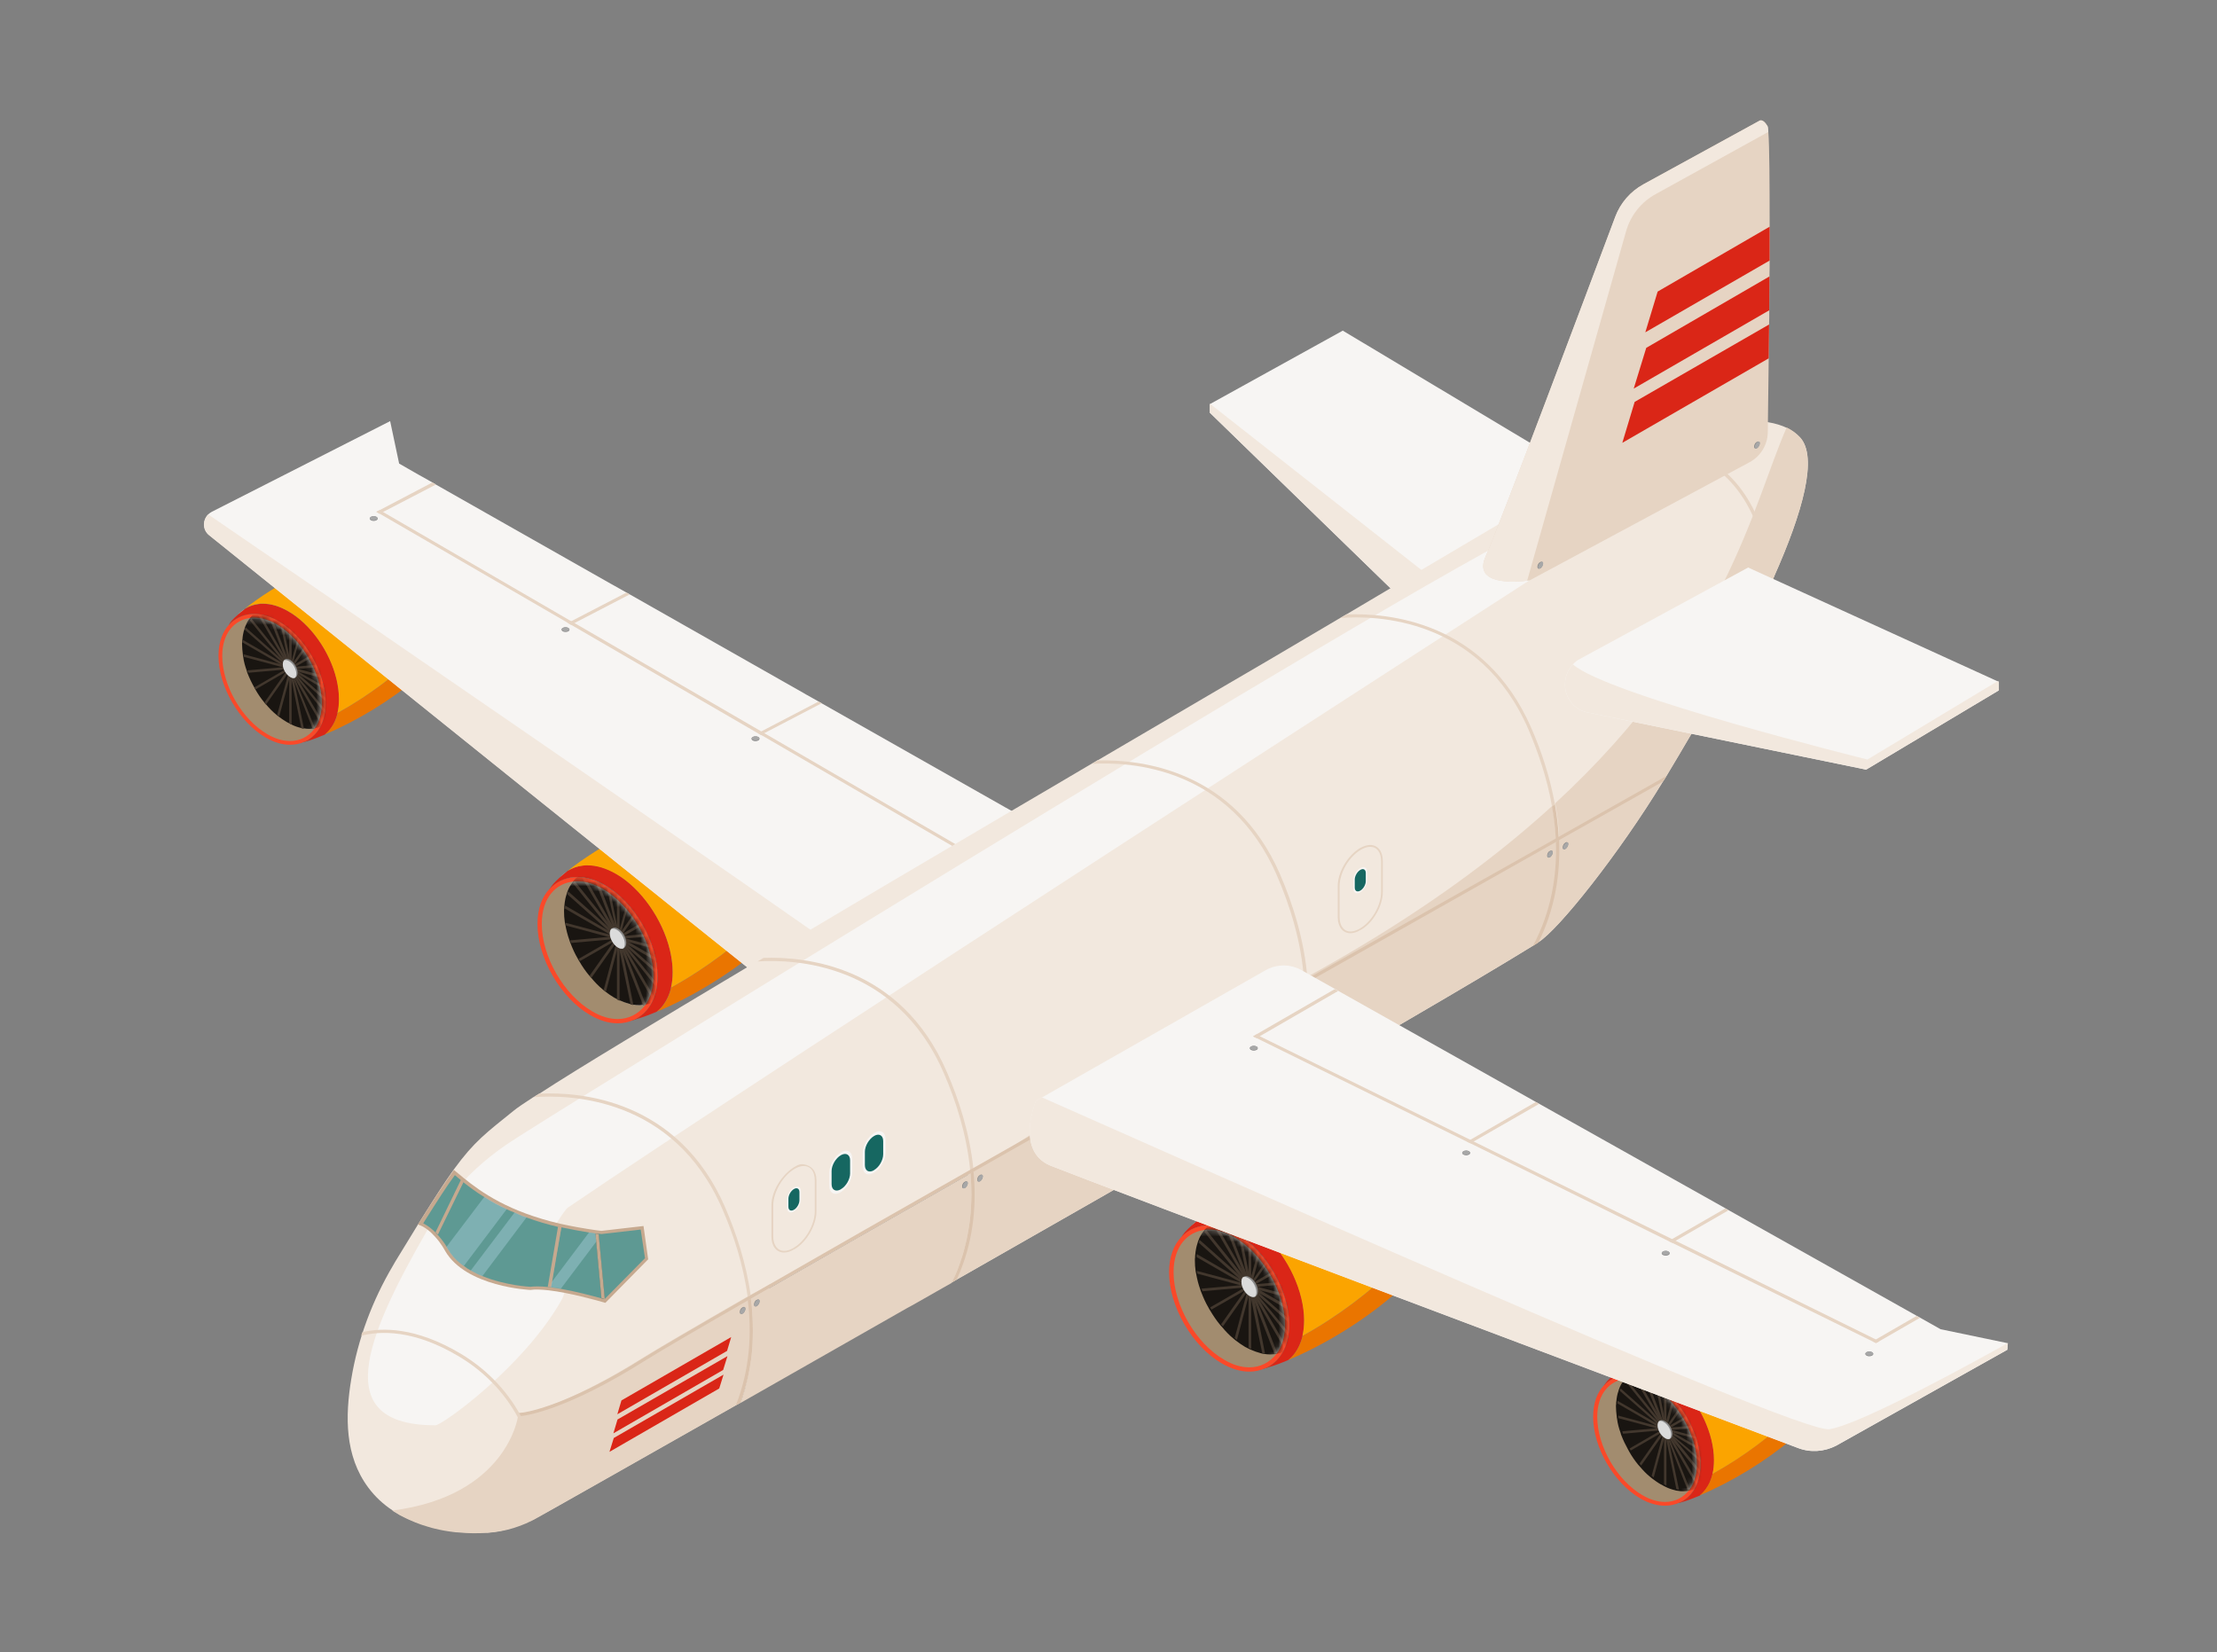 <svg xmlns="http://www.w3.org/2000/svg" width="424" height="316" viewBox="0 0 424 316" fill="none"><rect x="0" y="0" width="424" height="316" fill="#808080" stroke="none"/><path d="M229.308 233.271C228.736 233.736 228.236 234.13 227.807 234.523C228.271 233.987 228.772 233.593 229.308 233.271Z" fill="#DBC3AD"></path><path d="M249.44 252.545C249.44 255.191 248.761 257.229 247.724 258.695C247.331 259.267 246.866 259.732 246.365 260.126C245.042 260.698 243.791 261.163 242.575 261.52C242.396 261.592 242.217 261.627 242.038 261.663C244.577 260.519 246.544 257.801 246.544 253.331C246.544 246.823 242.146 239.171 236.496 235.917C234.708 234.88 232.92 234.344 231.239 234.344C229.702 234.344 228.164 234.808 226.877 235.774C226.555 236.024 226.269 236.275 225.983 236.561C226.197 236.096 226.841 235.345 227.842 234.451C228.271 234.058 228.772 233.664 229.344 233.199C229.344 233.199 229.38 233.199 229.38 233.164C230.274 232.627 231.239 232.305 232.205 232.162C232.527 232.091 232.848 232.091 233.17 232.091C234.922 232.091 236.782 232.627 238.641 233.736C244.685 237.312 249.44 245.536 249.44 252.545Z" fill="#DA2617"></path><path d="M246.544 253.368C246.544 257.838 244.577 260.52 242.038 261.7H242.002C242.002 261.7 242.002 261.736 241.967 261.7C228.7 265.133 222.872 243.356 225.947 236.633C226.233 236.347 226.519 236.061 226.841 235.846C228.128 234.881 229.666 234.416 231.203 234.416C232.884 234.416 234.672 234.952 236.46 235.989C242.11 239.208 246.544 246.86 246.544 253.368Z" fill="#565045"></path><path d="M246.544 253.366C246.544 257.836 244.577 260.517 242.038 261.698H242.003C242.003 261.698 242.002 261.733 241.967 261.698C241.001 262.127 239.964 262.341 238.927 262.341C237.247 262.341 235.459 261.805 233.671 260.768C228.021 257.514 223.587 249.861 223.587 243.353C223.587 240.278 224.517 238.061 225.911 236.595C226.197 236.309 226.483 236.023 226.805 235.808C228.092 234.843 229.63 234.378 231.168 234.378C232.848 234.378 234.636 234.914 236.424 235.951C242.11 239.205 246.544 246.858 246.544 253.366Z" fill="#FA4929"></path><path d="M245.721 253.368C245.721 255.728 245.149 257.552 244.184 258.839C242.861 260.663 240.894 261.521 238.963 261.521C237.39 261.521 235.78 261.056 234.1 260.055C228.664 256.908 224.445 249.578 224.445 243.32C224.445 238.171 227.306 235.596 230.345 235.239C230.631 235.167 230.917 235.167 231.203 235.167C232.777 235.167 234.386 235.632 236.066 236.597C241.502 239.78 245.721 247.11 245.721 253.368Z" fill="#A28C6F"></path><path d="M276.51 233.449C275.473 242.245 260.168 254.332 246.365 260.125C246.866 259.731 247.33 259.267 247.724 258.694C248.332 257.836 248.832 256.763 249.118 255.512C262.206 248.36 274.65 236.023 276.009 229.515C276.009 229.444 276.045 229.372 276.045 229.301C276.474 230.695 276.653 232.126 276.51 233.449Z" fill="#EA7500"></path><path d="M276.009 229.302C276.009 229.373 276.009 229.445 275.973 229.516C274.65 236.06 262.17 248.361 249.083 255.513C249.297 254.619 249.404 253.653 249.404 252.545C249.404 246.931 246.329 240.53 242.002 236.382C240.93 235.345 239.785 234.451 238.57 233.771C236.71 232.699 234.851 232.126 233.099 232.126C232.777 232.126 232.455 232.126 232.133 232.198C231.132 232.305 230.166 232.663 229.308 233.199C230.774 232.019 232.562 230.768 234.529 229.516C242.503 224.438 253.946 219.325 264.888 219.611H264.924C265.067 219.575 265.245 219.575 265.424 219.575C266.604 219.575 267.856 219.933 269.143 220.684C272.111 222.4 274.9 225.797 276.009 229.302Z" fill="#FBA400"></path><path d="M245.721 253.368C245.721 255.728 245.149 257.551 244.184 258.839C243.897 258.874 243.611 258.91 243.325 258.91C241.752 258.91 240.143 258.409 238.462 257.444C233.063 254.297 228.807 246.967 228.807 240.709C228.807 238.349 229.415 236.561 230.309 235.274C230.595 235.202 230.881 235.202 231.167 235.202C232.741 235.202 234.35 235.667 236.031 236.632C241.502 239.779 245.721 247.11 245.721 253.368Z" fill="#C1B9B4"></path><mask id="mask0_81_55471" style="mask-type:luminance" maskUnits="userSpaceOnUse" x="224" y="235" width="22" height="27"><path d="M245.721 253.367C245.721 255.727 245.149 257.551 244.184 258.838C242.86 260.662 240.894 261.52 238.963 261.52C237.389 261.52 235.78 261.055 234.1 260.054C228.664 256.907 224.445 249.577 224.445 243.319C224.445 238.17 227.305 235.595 230.345 235.238C230.631 235.166 230.917 235.166 231.203 235.166C232.777 235.166 234.386 235.631 236.066 236.596C241.502 239.779 245.721 247.109 245.721 253.367Z" fill="white"></path></mask><g mask="url(#mask0_81_55471)"><path d="M249.69 250.972C249.69 251.329 249.69 251.687 249.655 252.009C249.655 252.187 249.619 252.402 249.583 252.581C249.476 253.403 249.297 254.118 249.047 254.762C248.975 254.941 248.94 255.12 248.832 255.263C248.546 255.87 248.224 256.371 247.831 256.836C247.724 256.979 247.616 257.122 247.473 257.229C247.08 257.658 246.615 257.98 246.15 258.231C246.007 258.302 245.864 258.409 245.686 258.445C245.185 258.695 244.649 258.874 244.112 258.946C243.933 258.981 243.755 259.017 243.576 259.017C243.397 259.017 243.182 259.053 242.968 259.053C242.539 259.053 242.145 259.017 241.716 258.946C241.538 258.946 241.359 258.874 241.18 258.838C240.5 258.66 239.785 258.409 239.07 258.088C238.891 258.016 238.713 257.909 238.57 257.837C238.426 257.766 238.283 257.694 238.14 257.623C237.533 257.265 236.925 256.836 236.317 256.371C236.174 256.264 236.031 256.121 235.888 256.014C235.101 255.37 234.386 254.619 233.706 253.796L233.349 253.403C232.634 252.545 231.99 251.579 231.418 250.614C231.311 250.471 231.239 250.328 231.167 250.185C230.595 249.219 230.13 248.182 229.737 247.145C229.666 246.967 229.594 246.824 229.558 246.645C229.201 245.679 228.95 244.642 228.772 243.677C228.736 243.498 228.7 243.319 228.664 243.14C228.557 242.425 228.521 241.746 228.521 241.066C228.521 240.888 228.521 240.673 228.557 240.494C228.557 240.315 228.557 240.101 228.593 239.922C228.664 239.135 228.807 238.42 229.022 237.777C229.058 237.598 229.129 237.419 229.201 237.24C229.415 236.632 229.737 236.096 230.059 235.631C230.166 235.488 230.274 235.345 230.381 235.202C230.738 234.773 231.168 234.415 231.597 234.093C231.74 233.986 231.883 233.879 232.026 233.807C232.491 233.521 232.991 233.307 233.528 233.164C233.706 233.128 233.885 233.092 234.028 233.056C234.457 232.985 234.851 232.949 235.28 232.949C235.494 232.949 235.673 232.949 235.888 232.985C236.066 232.985 236.245 233.021 236.424 233.056C237.139 233.164 237.854 233.343 238.57 233.664C238.748 233.736 238.927 233.807 239.07 233.879C239.428 234.022 239.75 234.201 240.107 234.415C240.572 234.666 241.001 234.987 241.466 235.309C241.609 235.417 241.752 235.524 241.895 235.667C242.753 236.311 243.54 237.061 244.255 237.92C244.362 238.063 244.505 238.17 244.613 238.313C245.399 239.207 246.079 240.208 246.722 241.281C246.83 241.424 246.901 241.567 246.973 241.71C247.581 242.783 248.081 243.891 248.51 245C248.582 245.179 248.653 245.322 248.689 245.5C249.047 246.573 249.333 247.646 249.512 248.719C249.547 248.898 249.583 249.076 249.583 249.255C249.655 249.827 249.69 250.399 249.69 250.972Z" fill="#191511"></path><path d="M241.931 258.875C241.752 258.875 241.573 258.803 241.394 258.768L239.285 248.505L239.249 248.326L238.999 247.11L238.891 246.645L238.856 246.395L238.82 246.288V246.216V246.181V246.109V246.073V246.037V245.966V245.894V245.823L238.784 245.716V245.608L238.748 245.465L238.713 245.287L238.641 245L238.534 244.5L238.283 243.32L238.248 243.105L236.174 232.914C236.352 232.914 236.531 232.95 236.71 232.986L238.82 243.356L238.856 243.463L239.142 244.893L239.249 245.358L239.32 245.573L239.356 245.68V245.751V245.823V245.859V245.894V245.93V245.966V246.002V246.073V246.181L239.392 246.288L239.428 246.431L239.463 246.61L239.535 246.896L239.642 247.396L239.893 248.541L239.964 248.898L241.931 258.875Z" fill="#42372D"></path><path d="M246.365 258.161C246.222 258.232 246.043 258.34 245.9 258.375L240.465 248.971L240.286 248.685L239.606 247.469L239.284 246.933L239.106 246.647L238.998 246.468L238.927 246.325L238.891 246.253L238.855 246.182L238.82 246.146V246.11V246.074V246.039L238.784 246.003L238.748 245.931L238.677 245.788L238.569 245.61L238.391 245.323L238.104 244.787L237.568 243.857L237.21 243.249L231.918 234.06C232.061 233.952 232.204 233.845 232.347 233.773L237.64 242.963L237.961 243.5L238.534 244.537L238.855 245.073L239.034 245.359L239.141 245.538L239.213 245.645L239.249 245.717V245.788V245.824V245.86L239.284 245.931L239.32 245.967L239.356 246.039L239.428 246.182L239.535 246.36L239.714 246.647L240.035 247.183L240.786 248.506L240.929 248.756L246.365 258.161Z" fill="#42372D"></path><path d="M249.225 254.69C249.19 254.869 249.118 255.048 249.011 255.191L241.144 248.218L240.035 247.253L239.642 246.895L239.428 246.716L239.284 246.609L239.177 246.502L239.07 246.359L238.998 246.287L238.963 246.251L238.927 246.216L238.855 246.18L238.82 246.144H238.784V246.108H238.748H238.712L238.677 246.072L238.569 246.001L238.391 245.822L238.033 245.5L237.21 244.785L236.96 244.535L229.236 237.669C229.272 237.49 229.344 237.312 229.415 237.133L236.889 243.784L237.282 244.141L237.961 244.749L238.319 245.071L238.534 245.25L238.677 245.393L238.82 245.5L238.891 245.572L238.963 245.643L239.034 245.679L239.07 245.715L239.141 245.751L239.213 245.822L239.249 245.858L239.392 246.001L239.571 246.18L239.928 246.502L241.001 247.467L241.251 247.682L249.225 254.69Z" fill="#42372D"></path><path d="M249.762 249.113L241.394 246.896L240.858 246.752L240.036 246.538L239.785 246.466L239.606 246.431L239.499 246.395L239.428 246.359H239.356L239.285 246.323H239.213L239.07 246.252H238.998L238.891 246.216H238.855H238.82H238.784H238.712L238.605 246.18L238.355 246.109L237.532 245.894L237.389 245.859L228.986 243.606C228.95 243.427 228.915 243.248 228.879 243.069L237.175 245.286H237.246L238.033 245.501L238.319 245.572L238.498 245.608L238.605 245.644L238.712 245.68H238.784L238.855 245.715L238.998 245.751H239.034L239.106 245.787H239.142H239.177H239.213H239.249H239.32L239.428 245.823L239.678 245.894L240.5 246.109L241.287 246.323L249.726 248.576C249.726 248.755 249.762 248.934 249.762 249.113Z" fill="#42372D"></path><path d="M247.187 241.569L240.858 245.216L240.178 245.61L239.714 245.896L239.571 246.003L239.499 246.039H239.463L239.428 246.075L239.392 246.11H239.356H239.32H239.285L239.249 246.146L239.142 246.218L239.106 246.253H239.07L239.034 246.289H238.998L238.963 246.325H238.927L238.855 246.396L238.712 246.468L238.248 246.718L237.997 246.861L231.704 250.473C231.596 250.33 231.525 250.187 231.453 250.044L237.747 246.432L237.961 246.289L238.426 246.003L238.569 245.896L238.641 245.86L238.677 245.824H238.712H238.748L238.784 245.788H238.82L238.855 245.753L238.891 245.717L238.998 245.645L239.034 245.61H239.07H239.106L239.142 245.574H239.177H239.213L239.285 245.538L239.356 245.502L239.535 245.431L240 245.145L240.679 244.751L247.044 241.068C247.044 241.247 247.116 241.39 247.187 241.569Z" fill="#42372D"></path><path d="M242.11 235.524L239.857 243.963L239.678 244.607V244.642L239.464 245.465L239.392 245.679L239.356 245.787V245.858V245.894V245.93V245.966V246.001V246.037V246.073V246.144V246.216L239.321 246.287V246.359L239.285 246.43L239.249 246.538L239.213 246.645L239.07 246.824L238.999 247.11L238.784 247.932L236.567 256.264C236.424 256.157 236.281 256.014 236.138 255.906L238.391 247.503L238.462 247.289L238.677 246.502L238.748 246.252L238.784 246.144V246.109V246.073V246.037V245.966L238.82 245.858V245.787V245.715L238.856 245.572L238.891 245.501L238.927 245.393L238.963 245.286L238.999 245.143L239.07 244.893L239.285 244.106L239.428 243.641L241.681 235.202C241.824 235.274 241.967 235.381 242.11 235.524Z" fill="#42372D"></path><path d="M239.285 233.737V258.017C239.106 257.946 238.927 257.838 238.784 257.767V233.522C238.963 233.594 239.106 233.665 239.285 233.737Z" fill="#42372D"></path><path d="M244.291 258.874C244.112 258.909 243.933 258.945 243.754 258.945L239.892 248.968L239.749 248.575L239.285 247.359L239.07 246.823L238.963 246.537L238.891 246.358L238.855 246.251L238.82 246.179V246.144V246.108V246.072V246.036L238.784 246.001L238.748 245.929L238.712 245.786L238.641 245.643L238.569 245.428L238.462 245.107L238.212 244.499L237.818 243.497L237.568 242.925L233.778 233.092C233.957 233.056 234.135 233.02 234.278 232.984L238.212 243.104L238.283 243.319L238.784 244.642L238.998 245.178L239.106 245.464L239.177 245.607L239.213 245.679V245.75V245.786V245.822V245.857V245.893L239.249 245.929L239.285 246.001L239.32 246.108L239.392 246.251L239.463 246.465L239.606 246.751L239.821 247.324L240.286 248.539L240.429 248.861L244.291 258.874Z" fill="#42372D"></path><path d="M248.01 256.764C247.903 256.907 247.795 257.05 247.652 257.158L240.93 248.79L240.751 248.54L239.857 247.431L239.499 246.966L239.285 246.716L239.142 246.573L239.034 246.43L238.963 246.323L238.891 246.251L238.82 246.18L238.784 246.144V246.108H238.748H238.713L238.677 246.072L238.605 245.965L238.498 245.822L238.319 245.572L237.962 245.143L237.318 244.32L236.925 243.855L230.309 235.595C230.417 235.452 230.524 235.309 230.631 235.166L237.139 243.247L237.568 243.784L238.176 244.571L238.57 245.071L238.784 245.321L238.927 245.5L239.034 245.608L239.106 245.715L239.142 245.786L239.177 245.822V245.858L239.213 245.894V245.929L239.249 245.965L239.285 246.037L239.356 246.108L239.464 246.251L239.642 246.501L240 246.966L241.037 248.254L248.01 256.764Z" fill="#42372D"></path><path d="M249.869 251.94C249.869 252.119 249.833 252.333 249.798 252.512L241.394 247.649L241.108 247.506L240.143 246.97L239.785 246.755L239.571 246.648L239.428 246.576L239.32 246.505L239.249 246.433L239.142 246.362L239.07 246.326L239.034 246.29L238.998 246.254L238.927 246.219L238.891 246.183H238.855H238.82H238.784L238.712 246.147L238.569 246.04L238.248 245.861L237.354 245.325L237.282 245.289L228.843 240.426C228.843 240.247 228.843 240.032 228.879 239.854L237.032 244.574L237.318 244.752L238.033 245.146L238.391 245.325L238.569 245.432L238.712 245.503L238.82 245.539L238.927 245.611L238.998 245.646L239.07 245.682L239.106 245.718L239.142 245.754H239.177L239.249 245.789H239.285L239.356 245.825L239.428 245.861L239.535 245.932L239.857 246.111L240.822 246.683L241.394 247.005L249.869 251.94Z" fill="#42372D"></path><path d="M248.904 245.357L241.216 246.036L240.5 246.108L239.857 246.144L239.642 246.18H239.535H239.463H239.392H239.32H239.213H239.142H239.07H238.891H238.748H238.677H238.498L237.89 246.251L237.64 246.287L229.987 246.966C229.916 246.787 229.844 246.644 229.809 246.466L237.461 245.786H237.604L238.248 245.715L238.462 245.679H238.569H238.641H238.712H238.748H238.891H238.963H239.034H239.106H239.213H239.249H239.356H239.463H239.642L240.25 245.607L241.108 245.536L248.832 244.856C248.796 245.035 248.832 245.178 248.904 245.357Z" fill="#42372D"></path><path d="M244.827 238.17L240.357 244.5L239.892 245.143L239.535 245.644L239.427 245.787L239.392 245.859L239.356 245.894L239.32 245.93L239.284 245.966L239.249 246.002L239.213 246.073L239.177 246.145L239.141 246.18L239.106 246.216L239.07 246.359L239.034 246.431L238.998 246.466L238.963 246.538L238.891 246.61L238.748 246.788L238.39 247.289L238.283 247.432L233.885 253.69L233.527 253.296L237.961 247.003L238.14 246.753L238.498 246.252L238.605 246.109L238.676 246.037L238.712 246.002L238.748 245.966L238.784 245.93L238.819 245.894L238.891 245.823L238.927 245.751L238.963 245.716L238.998 245.68L239.034 245.644L239.07 245.573L239.106 245.537L239.141 245.501L239.213 245.429L239.32 245.251L239.678 244.714V244.679L240.035 244.178L244.505 237.849C244.612 237.92 244.72 238.027 244.827 238.17Z" fill="#42372D"></path><path d="M240.572 246.968C240.572 247.504 240.357 247.898 240 248.041C239.714 248.148 239.392 248.112 238.999 247.898C238.105 247.397 237.425 246.181 237.425 245.18C237.425 244.787 237.532 244.501 237.711 244.322C237.997 244.036 238.462 243.964 238.999 244.286C239.857 244.715 240.572 245.931 240.572 246.968Z" fill="#888888"></path><path d="M240.286 247.147C240.286 247.54 240.179 247.826 240 248.005C239.714 248.112 239.392 248.077 238.999 247.862C238.105 247.361 237.425 246.146 237.425 245.144C237.425 244.751 237.532 244.465 237.711 244.286C237.997 244.179 238.319 244.215 238.712 244.429C239.571 244.894 240.286 246.146 240.286 247.147Z" fill="#DBDBDB"></path></g><path d="M108.516 166.618C107.944 167.083 107.443 167.476 107.014 167.87C107.479 167.369 107.98 166.976 108.516 166.618Z" fill="#DBC3AD"></path><path d="M128.648 185.927C128.648 188.573 128.005 190.611 126.932 192.077C126.538 192.649 126.074 193.114 125.573 193.507C124.25 194.08 122.963 194.544 121.783 194.902C121.604 194.974 121.425 195.009 121.246 195.045C123.785 193.901 125.752 191.183 125.752 186.713C125.752 180.205 121.353 172.553 115.704 169.299C113.916 168.262 112.128 167.725 110.447 167.725C108.909 167.725 107.372 168.19 106.085 169.156C105.763 169.406 105.477 169.656 105.191 169.942C105.405 169.478 106.049 168.727 107.05 167.833C107.479 167.439 107.98 167.046 108.552 166.581C108.552 166.581 108.588 166.581 108.588 166.545C109.482 166.009 110.447 165.687 111.413 165.544C111.734 165.473 112.056 165.473 112.378 165.473C114.13 165.473 115.99 166.009 117.849 167.118C123.892 170.658 128.648 178.918 128.648 185.927Z" fill="#DA2617"></path><path d="M125.752 186.75C125.752 191.22 123.785 193.902 121.246 195.082H121.21C121.21 195.082 121.21 195.117 121.175 195.082C107.908 198.514 102.079 176.737 105.119 170.015C105.405 169.729 105.727 169.443 106.013 169.228C107.3 168.263 108.838 167.798 110.375 167.798C112.056 167.798 113.844 168.334 115.632 169.371C121.353 172.554 125.752 180.242 125.752 186.75Z" fill="#565045"></path><path d="M125.752 186.748C125.752 191.217 123.785 193.899 121.246 195.079H121.21C121.21 195.079 121.21 195.115 121.174 195.079C120.209 195.508 119.172 195.723 118.135 195.723C116.454 195.723 114.666 195.187 112.879 194.15C107.229 190.896 102.795 183.243 102.795 176.735C102.795 173.66 103.724 171.443 105.119 169.977C105.405 169.691 105.727 169.405 106.013 169.19C107.3 168.225 108.838 167.76 110.375 167.76C112.056 167.76 113.844 168.296 115.632 169.333C121.353 172.551 125.752 180.24 125.752 186.748Z" fill="#FA4929"></path><path d="M124.929 186.75C124.929 189.11 124.321 190.934 123.391 192.221C122.068 194.045 120.102 194.903 118.135 194.903C116.562 194.903 114.952 194.438 113.272 193.437C107.837 190.29 103.617 182.96 103.617 176.702C103.617 171.553 106.442 168.978 109.517 168.62C109.803 168.549 110.089 168.549 110.375 168.549C111.949 168.549 113.558 169.014 115.238 169.979C120.71 173.162 124.929 180.492 124.929 186.75Z" fill="#A28C6F"></path><path d="M155.753 166.831C154.716 175.627 139.411 187.714 125.609 193.507C126.109 193.113 126.574 192.648 126.967 192.076C127.575 191.218 128.076 190.145 128.362 188.894C141.45 181.742 153.894 169.405 155.252 162.897C155.252 162.826 155.288 162.754 155.288 162.683C155.682 164.077 155.896 165.508 155.753 166.831Z" fill="#EA7500"></path><path d="M155.252 162.683C155.252 162.755 155.252 162.826 155.217 162.898C153.894 169.442 141.414 181.743 128.326 188.894C128.541 188 128.648 187.035 128.648 185.926C128.648 180.312 125.573 173.912 121.246 169.764C120.173 168.727 119.029 167.833 117.813 167.153C115.954 166.08 114.094 165.508 112.342 165.508C112.02 165.508 111.698 165.508 111.377 165.58C110.375 165.687 109.41 166.045 108.552 166.581C110.018 165.401 111.806 164.149 113.772 162.898C121.711 157.82 133.189 152.707 144.131 152.993H144.167C144.31 152.957 144.489 152.957 144.632 152.957C145.812 152.957 147.064 153.315 148.351 154.066C151.355 155.782 154.108 159.179 155.252 162.683Z" fill="#FBA400"></path><path d="M124.929 186.749C124.929 189.109 124.321 190.933 123.391 192.22C123.105 192.256 122.819 192.292 122.533 192.292C120.96 192.292 119.351 191.791 117.67 190.826C112.27 187.679 108.015 180.349 108.015 174.091C108.015 171.731 108.623 169.943 109.517 168.655C109.803 168.584 110.089 168.584 110.375 168.584C111.949 168.584 113.558 169.049 115.238 170.014C120.709 173.161 124.929 180.492 124.929 186.749Z" fill="#C1B9B4"></path><mask id="mask1_81_55471" style="mask-type:luminance" maskUnits="userSpaceOnUse" x="103" y="168" width="22" height="27"><path d="M124.929 186.75C124.929 189.11 124.321 190.934 123.391 192.221C122.068 194.045 120.102 194.903 118.135 194.903C116.562 194.903 114.952 194.438 113.272 193.437C107.837 190.29 103.617 182.96 103.617 176.702C103.617 171.553 106.442 168.978 109.517 168.62C109.803 168.549 110.089 168.549 110.375 168.549C111.949 168.549 113.558 169.014 115.238 169.979C120.71 173.162 124.929 180.492 124.929 186.75Z" fill="white"></path></mask><g mask="url(#mask1_81_55471)"><path d="M129.041 184.176C129.041 184.534 129.041 184.891 129.005 185.213C129.005 185.392 128.97 185.607 128.934 185.785C128.827 186.608 128.648 187.323 128.398 187.967C128.326 188.145 128.255 188.324 128.183 188.467C127.897 189.075 127.575 189.576 127.182 190.041C127.074 190.184 126.967 190.327 126.824 190.434C126.431 190.863 125.966 191.185 125.501 191.435C125.358 191.507 125.215 191.614 125.036 191.65C124.536 191.9 123.999 192.079 123.463 192.15C123.284 192.186 123.105 192.222 122.926 192.222C122.748 192.222 122.533 192.258 122.319 192.258C121.889 192.258 121.496 192.222 121.067 192.15C120.888 192.15 120.709 192.079 120.531 192.043C119.851 191.864 119.136 191.614 118.421 191.292C118.242 191.221 118.063 191.113 117.92 191.042C117.777 190.97 117.634 190.899 117.491 190.827C116.883 190.47 116.275 190.041 115.667 189.576C115.524 189.469 115.381 189.326 115.238 189.218C114.452 188.575 113.736 187.824 113.057 187.001L112.7 186.608C111.984 185.75 111.341 184.82 110.769 183.819C110.661 183.676 110.59 183.533 110.518 183.39C109.946 182.424 109.481 181.387 109.088 180.35C109.016 180.171 108.945 180.028 108.909 179.849C108.552 178.884 108.301 177.847 108.122 176.882C108.087 176.703 108.051 176.524 108.015 176.345C107.908 175.63 107.872 174.951 107.872 174.271C107.872 174.092 107.872 173.878 107.908 173.699C107.908 173.52 107.908 173.306 107.944 173.127C108.015 172.34 108.158 171.625 108.373 170.981C108.408 170.803 108.48 170.624 108.551 170.445C108.766 169.837 109.088 169.301 109.41 168.836C109.517 168.693 109.624 168.55 109.732 168.407C110.089 167.978 110.518 167.62 110.947 167.298C111.09 167.191 111.233 167.084 111.376 167.012C111.841 166.726 112.342 166.512 112.878 166.368C113.057 166.297 113.236 166.297 113.379 166.261C113.808 166.19 114.201 166.118 114.63 166.118C114.845 166.118 115.024 166.118 115.238 166.154C115.417 166.154 115.596 166.19 115.775 166.225C116.49 166.333 117.205 166.511 117.92 166.833C118.099 166.905 118.278 166.976 118.421 167.048C118.778 167.191 119.1 167.37 119.458 167.584C119.923 167.835 120.352 168.156 120.817 168.478C120.96 168.585 121.103 168.693 121.246 168.836C122.104 169.479 122.891 170.23 123.606 171.089C123.749 171.232 123.856 171.339 123.963 171.482C124.75 172.376 125.43 173.377 126.073 174.45C126.18 174.593 126.252 174.736 126.324 174.879C126.931 175.952 127.432 177.06 127.861 178.169C127.933 178.348 128.004 178.491 128.04 178.669C128.398 179.742 128.684 180.815 128.862 181.888C128.898 182.066 128.898 182.245 128.898 182.424C128.97 182.996 129.041 183.604 129.041 184.176Z" fill="#191511"></path><path d="M121.139 192.223C120.96 192.223 120.781 192.152 120.602 192.116L118.493 181.853L118.457 181.674L118.206 180.459L118.099 179.994L118.063 179.743L118.028 179.636V179.565V179.529V179.457V179.422V179.386V179.314V179.243V179.171L117.992 179.064V178.957L117.956 178.814L117.92 178.635L117.885 178.349L117.777 177.848L117.527 176.668L117.491 176.454L115.31 166.227C115.489 166.227 115.668 166.262 115.846 166.298L117.956 176.668L117.992 176.775L118.278 178.206L118.385 178.671L118.457 178.885L118.493 178.992V179.064V179.135V179.171V179.207V179.243V179.278V179.314V179.386V179.493L118.528 179.6L118.564 179.743L118.6 179.922L118.671 180.208L118.779 180.709L119.029 181.853L119.1 182.211L121.139 192.223Z" fill="#42372D"></path><path d="M125.573 191.508C125.43 191.58 125.251 191.687 125.108 191.723L119.672 182.319L119.494 182.032L118.814 180.817L118.492 180.28L118.314 179.994L118.206 179.815L118.135 179.672L118.099 179.601L118.063 179.529L118.027 179.494V179.458V179.422V179.386L117.992 179.351L117.92 179.279L117.849 179.136L117.741 178.957L117.563 178.671L117.241 178.135L116.704 177.205L116.347 176.597L111.055 167.407C111.198 167.3 111.341 167.193 111.484 167.121L116.776 176.311L117.098 176.847L117.706 177.884L118.027 178.421L118.206 178.707L118.314 178.886L118.385 178.993L118.421 179.064V179.136V179.172V179.207L118.457 179.279L118.492 179.315L118.528 179.386L118.6 179.529L118.707 179.708L118.886 179.994L119.208 180.531L119.958 181.854L120.101 182.104L125.573 191.508Z" fill="#42372D"></path><path d="M128.469 188.077C128.398 188.255 128.362 188.434 128.255 188.577L120.388 181.604L119.279 180.639L118.886 180.281L118.671 180.102L118.528 179.959L118.421 179.852L118.314 179.745L118.242 179.673L118.206 179.638L118.171 179.602L118.135 179.566L118.099 179.53H118.063V179.495H118.028H117.992L117.92 179.423L117.813 179.352L117.634 179.173L117.277 178.851L116.454 178.136L116.204 177.885L108.48 171.02C108.516 170.841 108.587 170.662 108.659 170.483L116.132 177.135L116.526 177.492L117.205 178.1L117.563 178.422L117.777 178.601L117.92 178.744L118.028 178.851L118.099 178.922L118.171 178.994L118.242 179.03L118.278 179.065L118.35 179.101L118.421 179.173L118.457 179.208L118.6 179.352L118.779 179.53L119.136 179.852L120.209 180.818L120.459 181.032L128.469 188.077Z" fill="#42372D"></path><path d="M129.006 182.498L120.638 180.281L120.102 180.138L119.279 179.923L119.029 179.852L118.85 179.816L118.707 179.78L118.636 179.744H118.564L118.493 179.708H118.421L118.35 179.673H118.278L118.171 179.637H118.135H118.099H118.064H117.992L117.885 179.601L117.634 179.53L116.812 179.315L116.669 179.279L108.266 177.027C108.23 176.848 108.194 176.669 108.158 176.49L116.454 178.707H116.526L117.313 178.922L117.599 178.993L117.778 179.029L117.885 179.065L117.992 179.101H118.064L118.135 179.136L118.278 179.172H118.314L118.385 179.208H118.421H118.457H118.528H118.564H118.636L118.743 179.244L118.993 179.315L119.816 179.53L120.602 179.744L129.041 181.997C128.97 182.14 129.006 182.319 129.006 182.498Z" fill="#42372D"></path><path d="M126.431 174.917L120.102 178.564L119.422 178.957L118.922 179.243L118.779 179.351L118.707 179.386H118.671L118.636 179.422L118.6 179.458H118.564H118.528H118.493L118.457 179.494L118.35 179.565L118.314 179.601H118.278L118.242 179.637H118.206L118.171 179.673H118.135L118.063 179.744L117.92 179.816L117.456 180.066L117.205 180.209L110.912 183.821C110.804 183.677 110.733 183.534 110.661 183.391L116.955 179.78L117.169 179.637L117.67 179.351L117.813 179.243L117.885 179.208L117.92 179.172H117.956H117.992L118.028 179.136H118.063L118.099 179.1L118.135 179.065L118.242 178.993L118.278 178.957H118.314H118.35L118.385 178.922H118.421H118.457L118.528 178.886L118.6 178.85L118.779 178.779L119.243 178.492L119.887 178.099L126.252 174.416C126.252 174.631 126.324 174.774 126.431 174.917Z" fill="#42372D"></path><path d="M121.317 168.908L119.065 177.347L118.886 177.991V178.027L118.671 178.849L118.6 179.064L118.564 179.171V179.242V179.278V179.314V179.35V179.385V179.421V179.493V179.564V179.636L118.528 179.707V179.779L118.492 179.85L118.457 179.958L118.421 180.065L118.385 180.244L118.314 180.53L118.099 181.352L115.882 189.684C115.739 189.577 115.56 189.434 115.453 189.326L117.706 180.923L117.741 180.709L117.956 179.922L118.028 179.671L118.063 179.564V179.528V179.493V179.457V179.421L118.099 179.314V179.242V179.171L118.135 179.028L118.171 178.956L118.206 178.849L118.242 178.742L118.278 178.599L118.349 178.313L118.564 177.526L118.707 177.061L120.96 168.622C121.031 168.658 121.174 168.765 121.317 168.908Z" fill="#42372D"></path><path d="M118.493 167.123V191.403C118.314 191.331 118.135 191.26 117.992 191.153V166.908C118.171 166.98 118.35 167.051 118.493 167.123Z" fill="#42372D"></path><path d="M123.535 192.224C123.356 192.26 123.177 192.296 122.998 192.296L119.136 182.319L118.993 181.926L118.528 180.71L118.314 180.174L118.206 179.887L118.135 179.709L118.099 179.601L118.063 179.53V179.494V179.458V179.423V179.387L118.028 179.351L117.992 179.28L117.956 179.137L117.885 178.994L117.813 178.779L117.706 178.457L117.456 177.849L117.062 176.848L116.812 176.276L113.021 166.442C113.2 166.406 113.379 166.371 113.522 166.335L117.456 176.455L117.527 176.669L118.028 177.992L118.242 178.529L118.35 178.815L118.421 178.958L118.457 179.029V179.101V179.137V179.172V179.208V179.244L118.493 179.28L118.528 179.351L118.564 179.458L118.6 179.601L118.671 179.816L118.814 180.102L119.029 180.674L119.494 181.89L119.637 182.212L123.535 192.224Z" fill="#42372D"></path><path d="M127.253 190.113C127.146 190.257 127.039 190.4 126.896 190.507L120.173 182.139L119.994 181.889L119.101 180.78L118.743 180.316L118.528 180.065L118.385 179.887L118.278 179.743L118.207 179.636L118.135 179.565L118.099 179.493L118.064 179.457H118.028H117.992L117.956 179.386L117.885 179.279L117.777 179.136L117.599 178.885L117.241 178.456L116.597 177.634L116.204 177.169L109.553 168.909C109.66 168.766 109.768 168.623 109.875 168.479L116.383 176.561L116.812 177.097L117.42 177.884L117.813 178.385L118.028 178.635L118.171 178.814L118.278 178.921L118.35 179.028L118.385 179.1L118.421 179.136V179.171L118.457 179.207V179.243L118.493 179.279L118.528 179.35L118.6 179.422L118.743 179.565L118.922 179.815L119.279 180.28L120.316 181.567L127.253 190.113Z" fill="#42372D"></path><path d="M129.077 185.287C129.077 185.465 129.041 185.68 129.006 185.859L120.602 180.996L120.316 180.853L119.351 180.316L118.993 180.102L118.779 179.994L118.636 179.923L118.528 179.851L118.457 179.78L118.35 179.708L118.278 179.673L118.242 179.637L118.171 179.601L118.135 179.565L118.099 179.529H118.063H118.028H117.992L117.92 179.494L117.777 179.386L117.456 179.208L116.562 178.671L116.49 178.636L108.051 173.772C108.051 173.594 108.051 173.379 108.087 173.2L116.24 177.92L116.526 178.099L117.241 178.492L117.599 178.671L117.777 178.779L117.92 178.85L118.028 178.922L118.135 178.993L118.206 179.029L118.278 179.065L118.314 179.1L118.35 179.136H118.385L118.457 179.172H118.493L118.564 179.208L118.636 179.243L118.743 179.315L119.065 179.494L120.03 180.066L120.602 180.388L129.077 185.287Z" fill="#42372D"></path><path d="M128.112 178.743L120.424 179.422L119.708 179.494L119.065 179.53L118.85 179.565H118.743H118.671H118.6H118.528H118.421H118.35H118.278H118.099H117.992H117.92H117.742L117.134 179.637L116.883 179.673L109.231 180.352C109.16 180.173 109.088 180.03 109.052 179.851L116.705 179.172H116.812L117.456 179.1L117.67 179.065H117.777H117.849H117.885H117.956H118.099H118.135H118.206H118.278H118.385H118.421H118.528H118.636H118.814L119.422 178.993L120.28 178.922L128.004 178.242C128.004 178.385 128.076 178.564 128.112 178.743Z" fill="#42372D"></path><path d="M124.071 171.554L119.601 177.883L119.136 178.562L118.778 179.063L118.671 179.206L118.635 179.277L118.6 179.313L118.564 179.349L118.528 179.385L118.492 179.42L118.421 179.492L118.385 179.563L118.349 179.599L118.314 179.635L118.278 179.671L118.242 179.742L118.206 179.778L118.171 179.85L118.099 179.921L117.992 180.1L117.634 180.6L117.527 180.743L113.129 187.001L112.771 186.608L117.205 180.314L117.384 180.064L117.741 179.563L117.849 179.42L117.885 179.349L117.92 179.277L117.956 179.242L117.992 179.206L118.028 179.17L118.099 179.099L118.135 179.027L118.171 178.991L118.206 178.956L118.242 178.92L118.278 178.884L118.314 178.848L118.349 178.812L118.421 178.741L118.564 178.562L118.921 178.026V177.99L119.279 177.489L123.749 171.16C123.82 171.267 123.963 171.41 124.071 171.554Z" fill="#42372D"></path><path d="M119.78 180.316C119.78 180.852 119.565 181.245 119.208 181.388C118.922 181.496 118.6 181.46 118.207 181.245C117.348 180.745 116.633 179.529 116.633 178.528C116.633 178.134 116.74 177.848 116.919 177.669C117.205 177.383 117.67 177.312 118.207 177.634C119.065 178.099 119.78 179.314 119.78 180.316Z" fill="#888888"></path><path d="M119.494 180.53C119.494 180.923 119.387 181.209 119.208 181.388C118.922 181.495 118.6 181.459 118.207 181.245C117.348 180.744 116.633 179.528 116.633 178.527C116.633 178.134 116.74 177.848 116.919 177.669C117.205 177.562 117.527 177.597 117.92 177.812C118.814 178.277 119.494 179.528 119.494 180.53Z" fill="#DBDBDB"></path></g><path d="M309.801 261.985C309.301 262.379 308.836 262.772 308.443 263.094C308.872 262.665 309.301 262.271 309.801 261.985Z" fill="#DBC3AD"></path><path d="M327.823 279.258C327.823 281.618 327.215 283.442 326.286 284.765C325.928 285.266 325.535 285.695 325.07 286.053C323.89 286.553 322.746 286.982 321.673 287.304C321.53 287.34 321.351 287.411 321.208 287.411C323.461 286.374 325.213 283.979 325.213 279.974C325.213 274.145 321.28 267.315 316.202 264.383C314.593 263.453 313.019 262.988 311.482 262.988C310.123 262.988 308.728 263.382 307.584 264.276C307.298 264.49 307.012 264.705 306.761 264.991C306.976 264.562 307.548 263.918 308.442 263.131C308.835 262.774 309.265 262.416 309.801 262.023C309.801 262.023 309.837 262.023 309.837 261.987C310.623 261.522 311.482 261.2 312.376 261.093C312.662 261.021 312.948 261.021 313.234 261.021C314.807 261.021 316.452 261.486 318.133 262.488C323.568 265.599 327.823 272.965 327.823 279.258Z" fill="#DA2617"></path><path d="M325.213 279.973C325.213 283.978 323.461 286.374 321.208 287.411H321.172C321.172 287.411 321.173 287.447 321.137 287.411C309.265 290.486 304.044 270.998 306.798 264.955C307.048 264.669 307.334 264.454 307.62 264.239C308.764 263.381 310.159 262.952 311.518 262.952C313.02 262.952 314.629 263.417 316.238 264.347C321.28 267.315 325.213 274.145 325.213 279.973Z" fill="#565045"></path><path d="M325.213 279.973C325.213 283.978 323.461 286.374 321.208 287.411H321.172C321.172 287.411 321.172 287.447 321.137 287.411C320.278 287.804 319.349 287.983 318.419 287.983C316.917 287.983 315.308 287.518 313.699 286.589C308.657 283.656 304.688 276.826 304.688 270.998C304.688 268.244 305.51 266.278 306.762 264.955C307.012 264.669 307.298 264.454 307.584 264.239C308.728 263.381 310.123 262.952 311.482 262.952C312.984 262.952 314.593 263.417 316.202 264.347C321.28 267.315 325.213 274.145 325.213 279.973Z" fill="#FA4929"></path><path d="M324.498 279.971C324.498 282.081 323.961 283.726 323.139 284.87C321.959 286.515 320.207 287.266 318.455 287.266C317.06 287.266 315.594 286.837 314.128 285.978C309.265 283.189 305.474 276.61 305.474 270.996C305.474 266.383 308.013 264.094 310.766 263.737C311.017 263.701 311.267 263.665 311.553 263.665C312.948 263.665 314.414 264.094 315.916 264.952C320.707 267.813 324.498 274.393 324.498 279.971Z" fill="#A28C6F"></path><path d="M352.032 262.163C351.138 270.066 337.407 280.829 325.034 286.014C325.499 285.657 325.892 285.228 326.25 284.727C326.822 283.976 327.251 283.011 327.501 281.902C339.194 275.501 350.351 264.488 351.567 258.623C351.567 258.552 351.603 258.516 351.603 258.444C351.996 259.696 352.175 260.983 352.032 262.163Z" fill="#EA7500"></path><path d="M351.603 258.445C351.603 258.517 351.603 258.588 351.567 258.624C350.387 264.488 339.23 275.502 327.501 281.903C327.716 281.116 327.787 280.222 327.787 279.221C327.787 274.215 325.034 268.458 321.172 264.774C320.207 263.881 319.17 263.058 318.097 262.45C316.416 261.485 314.771 260.984 313.198 260.984C312.912 260.984 312.626 260.984 312.34 261.056C311.446 261.163 310.588 261.449 309.801 261.95C311.124 260.913 312.697 259.768 314.449 258.66C321.565 254.118 331.828 249.541 341.626 249.792H341.662C341.805 249.756 341.948 249.756 342.091 249.756C343.164 249.756 344.272 250.078 345.416 250.757C348.098 252.295 350.601 255.298 351.603 258.445Z" fill="#FBA400"></path><path d="M324.498 279.973C324.498 282.083 323.962 283.728 323.139 284.872C322.889 284.908 322.639 284.908 322.388 284.908C320.994 284.908 319.528 284.479 318.026 283.621C313.198 280.832 309.372 274.252 309.372 268.638C309.372 266.528 309.909 264.919 310.731 263.775C310.981 263.739 311.232 263.703 311.518 263.703C312.912 263.703 314.378 264.132 315.88 264.99C320.708 267.815 324.498 274.395 324.498 279.973Z" fill="#C1B9B4"></path><mask id="mask2_81_55471" style="mask-type:luminance" maskUnits="userSpaceOnUse" x="305" y="263" width="20" height="25"><path d="M324.498 279.971C324.498 282.081 323.961 283.726 323.139 284.87C321.959 286.515 320.207 287.266 318.455 287.266C317.06 287.266 315.594 286.837 314.128 285.978C309.264 283.189 305.474 276.61 305.474 270.996C305.474 266.383 308.013 264.094 310.766 263.737C311.017 263.701 311.267 263.665 311.553 263.665C312.948 263.665 314.414 264.094 315.916 264.952C320.707 267.813 324.498 274.393 324.498 279.971Z" fill="white"></path></mask><g mask="url(#mask2_81_55471)"><path d="M327.966 278.006C327.966 278.328 327.966 278.65 327.931 278.936C327.931 279.115 327.895 279.294 327.859 279.437C327.787 280.152 327.609 280.831 327.358 281.403C327.323 281.546 327.251 281.725 327.18 281.868C326.929 282.405 326.643 282.869 326.286 283.263C326.178 283.406 326.107 283.513 325.964 283.62C325.606 283.978 325.213 284.3 324.784 284.514C324.641 284.586 324.498 284.657 324.355 284.693C323.89 284.908 323.425 285.051 322.924 285.122C322.781 285.158 322.603 285.194 322.46 285.194C322.281 285.194 322.102 285.229 321.923 285.229C321.566 285.229 321.172 285.194 320.815 285.122C320.672 285.122 320.493 285.086 320.314 285.015C319.706 284.872 319.062 284.657 318.455 284.336C318.312 284.264 318.133 284.193 317.99 284.085C317.882 284.014 317.739 283.978 317.632 283.906C317.06 283.585 316.524 283.191 315.987 282.798C315.844 282.691 315.701 282.583 315.594 282.476C314.879 281.904 314.235 281.225 313.627 280.509L313.305 280.152C312.662 279.365 312.09 278.543 311.589 277.649C311.517 277.541 311.446 277.398 311.374 277.255C310.874 276.361 310.445 275.467 310.087 274.538C310.015 274.395 309.98 274.252 309.944 274.073C309.622 273.215 309.372 272.285 309.265 271.391C309.229 271.212 309.193 271.069 309.193 270.89C309.121 270.247 309.05 269.639 309.05 269.031C309.05 268.852 309.05 268.673 309.086 268.53C309.086 268.351 309.086 268.173 309.122 268.03C309.193 267.314 309.3 266.671 309.515 266.099C309.551 265.956 309.586 265.777 309.658 265.634C309.837 265.097 310.123 264.597 310.409 264.203C310.516 264.06 310.588 263.953 310.695 263.846C311.017 263.453 311.374 263.131 311.768 262.845C311.875 262.737 312.018 262.666 312.161 262.594C312.59 262.344 313.055 262.165 313.484 262.022C313.627 261.986 313.806 261.951 313.949 261.915C314.307 261.843 314.7 261.808 315.057 261.808C315.236 261.808 315.415 261.808 315.594 261.843C315.737 261.843 315.916 261.879 316.059 261.915C316.702 261.986 317.346 262.165 317.99 262.451C318.133 262.487 318.312 262.594 318.455 262.666C318.776 262.809 319.062 262.952 319.384 263.131C319.778 263.381 320.207 263.631 320.6 263.917C320.743 263.989 320.886 264.132 320.993 264.239C321.744 264.811 322.46 265.491 323.103 266.242C323.21 266.349 323.318 266.492 323.425 266.599C324.104 267.422 324.748 268.316 325.284 269.245C325.356 269.353 325.427 269.496 325.535 269.639C326.071 270.604 326.536 271.57 326.894 272.607C326.965 272.75 327.001 272.893 327.037 273.072C327.358 274.037 327.609 275.003 327.752 275.932C327.787 276.075 327.788 276.254 327.788 276.397C327.931 276.969 327.966 277.506 327.966 278.006Z" fill="#191511"></path><path d="M321.1 284.908C320.957 284.908 320.779 284.872 320.6 284.801L318.74 275.611L318.705 275.468L318.454 274.395L318.383 273.966L318.347 273.751L318.311 273.644V273.573V273.537V273.501V273.465V273.43V273.358V273.322V273.251L318.275 273.144V273.036L318.24 272.893L318.204 272.714L318.168 272.464L318.061 271.999L317.846 270.962L317.811 270.783L315.951 261.665C316.094 261.665 316.273 261.701 316.416 261.737L318.311 271.034L318.347 271.141L318.597 272.428L318.669 272.822L318.705 273.036L318.74 273.144V273.215V273.287V273.322V273.358V273.394V273.43V273.465V273.537V273.644L318.776 273.751L318.812 273.894L318.848 274.073L318.919 274.359L318.991 274.788L319.205 275.79L319.277 276.112L321.1 284.908Z" fill="#42372D"></path><path d="M325.07 284.263C324.927 284.334 324.784 284.406 324.641 284.442L319.778 276.038L319.634 275.752L319.027 274.68L318.741 274.179L318.597 273.929L318.49 273.75L318.419 273.643L318.383 273.571L318.347 273.535L318.311 273.5V273.464V273.428V273.392L318.276 273.357L318.24 273.285L318.168 273.178L318.061 273.035L317.918 272.784L317.632 272.32L317.167 271.497L316.845 270.925L312.089 262.701C312.197 262.593 312.34 262.522 312.483 262.45L317.239 270.675L317.525 271.14L318.061 272.069L318.347 272.534L318.49 272.82L318.562 272.999L318.633 273.106L318.669 273.178V273.214V273.249V273.285L318.705 273.321L318.741 273.357L318.776 273.428L318.848 273.571L318.955 273.714L319.098 274L319.384 274.465L320.064 275.645L320.207 275.86L325.07 284.263Z" fill="#42372D"></path><path d="M327.644 281.154C327.609 281.297 327.537 281.476 327.466 281.619L320.421 275.361L319.42 274.467L319.062 274.145L318.884 273.966L318.741 273.859L318.633 273.788L318.562 273.68L318.49 273.609L318.455 273.573L318.419 273.537L318.383 273.502L318.347 273.466H318.312V273.502H318.276H318.24L318.204 273.466L318.133 273.394L317.99 273.251L317.668 272.965L316.953 272.321L316.702 272.107L309.765 265.992C309.801 265.849 309.837 265.67 309.908 265.527L316.595 271.463L316.953 271.785L317.561 272.321L317.882 272.608L318.061 272.786L318.204 272.894L318.312 273.001L318.383 273.072L318.455 273.144L318.49 273.18L318.526 273.215L318.562 273.251L318.633 273.323L318.669 273.358L318.776 273.502L318.955 273.645L319.277 273.931L320.242 274.789L320.493 275.003L327.644 281.154Z" fill="#42372D"></path><path d="M328.109 276.183L320.6 274.181L320.1 274.038L319.349 273.859L319.098 273.788L318.955 273.752L318.848 273.716L318.777 273.68H318.705L318.633 273.644H318.562L318.49 273.609H318.455L318.383 273.573H318.347H318.312H318.276H318.24L318.133 273.537L317.918 273.466L317.203 273.287L317.06 273.251L309.551 271.249C309.515 271.07 309.479 270.927 309.479 270.748L316.917 272.751H316.989L317.668 272.929L317.918 273.001L318.061 273.037L318.133 273.072L318.24 273.108H318.312L318.383 273.144L318.526 273.18H318.562L318.633 273.215H318.669H318.705H318.741H318.777H318.848L318.919 273.251L319.134 273.323L319.849 273.537L320.564 273.716L328.109 275.754C328.074 275.862 328.109 276.005 328.109 276.183Z" fill="#42372D"></path><path d="M325.821 269.423L320.135 272.712L319.527 273.07L319.098 273.32L318.955 273.392L318.884 273.428H318.848L318.812 273.463L318.776 273.499H318.741H318.705H318.669L318.633 273.535L318.526 273.606L318.49 273.642H318.455L318.419 273.678H318.383L318.347 273.714H318.312L318.24 273.749L318.133 273.821L317.704 274.071L317.489 274.179L311.875 277.433C311.803 277.29 311.732 277.182 311.66 277.039L317.275 273.785L317.453 273.678L317.882 273.428L318.025 273.356L318.097 273.32L318.133 273.285H318.168H318.204L318.24 273.249H318.276L318.312 273.213L318.347 273.177L318.419 273.142L318.455 273.106H318.49H318.526L318.562 273.07H318.598H318.633L318.669 273.034L318.741 272.999L318.884 272.927L319.313 272.677L319.921 272.319L325.606 269.029C325.642 269.137 325.714 269.28 325.821 269.423Z" fill="#42372D"></path><path d="M321.244 264.026L319.205 271.571L319.026 272.179V272.215L318.848 272.93L318.776 273.144L318.74 273.252V273.323V273.359V273.395V273.43V273.466V273.502V273.538V273.573V273.645L318.705 273.716V273.788L318.669 273.86L318.633 273.931L318.597 274.003L318.562 274.146L318.49 274.396L318.276 275.147L316.273 282.585C316.13 282.477 315.987 282.37 315.88 282.263L317.918 274.754L317.954 274.539L318.132 273.824L318.168 273.609L318.204 273.502V273.466V273.43V273.395V273.359L318.24 273.252V273.216V273.144L318.276 273.001L318.311 272.93L318.347 272.858L318.383 272.751L318.419 272.608L318.49 272.358L318.705 271.643L318.812 271.249L320.85 263.704C320.993 263.776 321.136 263.919 321.244 264.026Z" fill="#42372D"></path><path d="M318.705 262.417V284.122C318.562 284.051 318.383 283.979 318.24 283.872V262.202C318.419 262.274 318.562 262.345 318.705 262.417Z" fill="#42372D"></path><path d="M323.21 284.908C323.067 284.943 322.888 284.979 322.745 284.979L319.277 276.04L319.134 275.682L318.705 274.609L318.526 274.144L318.419 273.894L318.347 273.751L318.311 273.679L318.276 273.608V273.572V273.536V273.501V273.465L318.24 273.429L318.204 273.358L318.168 273.25L318.097 273.107L318.025 272.929L317.918 272.642L317.703 272.106L317.346 271.212L317.131 270.712L313.734 261.915C313.877 261.879 314.056 261.843 314.199 261.808L317.703 270.855L317.775 271.033L318.24 272.213L318.454 272.714L318.526 272.964L318.597 273.107L318.633 273.179V273.25V273.286V273.322V273.358V273.393L318.669 273.429L318.705 273.501L318.74 273.608L318.776 273.751L318.848 273.93L318.955 274.216L319.134 274.716L319.563 275.789L319.67 276.075L323.21 284.908Z" fill="#42372D"></path><path d="M326.536 283.013C326.429 283.12 326.357 283.263 326.214 283.371L320.207 275.897L320.064 275.683L319.277 274.681L318.955 274.252L318.776 274.002L318.669 273.859L318.598 273.716L318.526 273.644L318.49 273.573L318.455 273.537L318.419 273.501V273.466H318.383H318.347L318.312 273.43L318.24 273.358L318.133 273.215L317.954 273.001L317.632 272.607L317.06 271.892L316.702 271.463L310.766 264.097C310.874 263.954 310.945 263.847 311.053 263.739L316.881 270.998L317.275 271.463L317.847 272.143L318.204 272.572L318.383 272.822L318.526 272.965L318.598 273.072L318.669 273.144L318.705 273.215L318.741 273.251V273.287L318.776 273.323V273.358L318.812 273.394L318.848 273.43L318.919 273.501L319.027 273.644L319.206 273.859L319.527 274.252L320.457 275.397L326.536 283.013Z" fill="#42372D"></path><path d="M328.181 278.686C328.181 278.865 328.145 279.044 328.109 279.187L320.6 274.824L320.35 274.681L319.456 274.181L319.134 274.002L318.955 273.895L318.812 273.823L318.705 273.787L318.633 273.751L318.562 273.716L318.49 273.68L318.455 273.644L318.419 273.608L318.383 273.573L318.347 273.537H318.312H318.276H318.24L318.168 273.501L318.061 273.43L317.775 273.287L316.953 272.822L316.881 272.786L309.336 268.423C309.336 268.245 309.336 268.066 309.372 267.923L316.667 272.142L316.917 272.285L317.561 272.643L317.882 272.822L318.025 272.893L318.168 272.965L318.276 273.001L318.347 273.072L318.419 273.108L318.49 273.144L318.526 273.179L318.562 273.215H318.598L318.633 273.251H318.669L318.705 273.287L318.776 273.322L318.884 273.394L319.17 273.537L320.064 274.038L320.564 274.324L328.181 278.686Z" fill="#42372D"></path><path d="M327.323 272.822L320.457 273.43L319.813 273.466L319.241 273.502L319.062 273.537H318.955H318.884H318.812H318.776H318.705H318.633H318.562H318.419H318.311H318.24H318.061L317.489 273.573L317.274 273.609L310.409 274.217C310.337 274.074 310.302 273.931 310.266 273.752L317.096 273.144H317.203L317.775 273.108L317.954 273.073H318.061H318.133H318.168H318.204H318.311H318.347H318.419H318.49H318.597H318.633H318.741H318.812H318.991L319.527 273.037L320.278 272.965L327.18 272.357C327.251 272.5 327.287 272.643 327.323 272.822Z" fill="#42372D"></path><path d="M323.711 266.385L319.742 272.071L319.313 272.679L318.991 273.108L318.884 273.251L318.848 273.322L318.812 273.358L318.777 273.394L318.741 273.43L318.705 273.465L318.669 273.537L318.634 273.608L318.598 273.644L318.562 273.68L318.526 273.716L318.49 273.751L318.455 273.787L318.419 273.859L318.348 273.93L318.24 274.073L317.918 274.538L317.811 274.681L313.878 280.295L313.556 279.938L317.525 274.288L317.668 274.073L317.99 273.644L318.097 273.501L318.133 273.43L318.169 273.394L318.204 273.358L318.24 273.322L318.276 273.286L318.312 273.215L318.348 273.179L318.383 273.143L318.419 273.108L318.455 273.072L318.49 273.036L318.526 273L318.562 272.965L318.634 272.893L318.741 272.75L319.063 272.285V272.249L319.384 271.82L323.354 266.135C323.497 266.135 323.604 266.242 323.711 266.385Z" fill="#42372D"></path><path d="M319.849 274.252C319.849 274.753 319.67 275.075 319.349 275.218C319.098 275.325 318.776 275.289 318.455 275.075C317.668 274.645 317.024 273.537 317.024 272.643C317.024 272.285 317.131 272.035 317.275 271.856C317.525 271.57 317.954 271.534 318.419 271.821C319.241 272.25 319.849 273.322 319.849 274.252Z" fill="#888888"></path><path d="M319.599 274.396C319.599 274.753 319.492 275.004 319.349 275.183C319.098 275.29 318.776 275.254 318.455 275.04C317.668 274.61 317.024 273.502 317.024 272.608C317.024 272.25 317.131 272 317.275 271.821C317.525 271.714 317.847 271.75 318.168 271.964C318.991 272.429 319.599 273.502 319.599 274.396Z" fill="#DBDBDB"></path></g><path d="M46.868 116.448C46.367 116.842 45.903 117.235 45.509 117.557C45.903 117.092 46.367 116.734 46.868 116.448Z" fill="#DBC3AD"></path><path d="M64.855 133.721C64.855 136.081 64.247 137.905 63.317 139.228C62.959 139.729 62.566 140.158 62.101 140.515C60.921 141.016 59.777 141.445 58.704 141.767C58.561 141.803 58.382 141.874 58.239 141.874C60.492 140.837 62.244 138.441 62.244 134.436C62.244 128.608 58.311 121.778 53.233 118.846C51.624 117.916 50.051 117.451 48.513 117.451C47.154 117.451 45.76 117.844 44.615 118.738C44.329 118.953 44.043 119.168 43.793 119.454C43.972 119.024 44.58 118.381 45.474 117.594C45.867 117.237 46.296 116.879 46.832 116.486C46.832 116.486 46.868 116.486 46.868 116.45C47.655 115.985 48.513 115.663 49.407 115.556C49.693 115.484 49.979 115.484 50.265 115.484C51.839 115.484 53.483 115.949 55.164 116.95C60.599 120.061 64.855 127.428 64.855 133.721Z" fill="#DA2617"></path><path d="M62.28 134.436C62.28 138.441 60.528 140.837 58.275 141.874H58.239C58.239 141.874 58.239 141.91 58.203 141.874C46.331 144.949 41.111 125.461 43.864 119.418C44.114 119.131 44.401 118.917 44.687 118.702C45.831 117.844 47.225 117.415 48.584 117.415C50.086 117.415 51.695 117.88 53.304 118.81C58.311 121.778 62.28 128.607 62.28 134.436Z" fill="#565045"></path><path d="M62.28 134.436C62.28 138.441 60.528 140.837 58.275 141.874H58.239C58.239 141.874 58.239 141.91 58.203 141.874C57.345 142.267 56.415 142.446 55.486 142.446C53.984 142.446 52.375 141.981 50.801 141.051C45.759 138.119 41.79 131.289 41.79 125.461C41.79 122.707 42.613 120.741 43.864 119.418C44.114 119.131 44.401 118.917 44.687 118.702C45.831 117.844 47.225 117.415 48.584 117.415C50.086 117.415 51.695 117.88 53.304 118.81C58.311 121.778 62.28 128.607 62.28 134.436Z" fill="#FA4929"></path><path d="M61.529 134.434C61.529 136.544 60.992 138.189 60.17 139.333C58.99 140.978 57.238 141.729 55.486 141.729C54.091 141.729 52.625 141.3 51.159 140.441C46.295 137.652 42.505 131.073 42.505 125.458C42.505 120.846 45.044 118.557 47.797 118.199C48.048 118.164 48.334 118.128 48.584 118.128C49.979 118.128 51.445 118.557 52.947 119.415C57.738 122.276 61.529 128.856 61.529 134.434Z" fill="#A28C6F"></path><path d="M89.099 116.626C88.205 124.529 74.473 135.292 62.101 140.477C62.566 140.12 62.959 139.69 63.317 139.19C63.889 138.439 64.318 137.473 64.568 136.365C76.261 129.964 87.418 118.95 88.634 113.086C88.634 113.014 88.669 112.943 88.669 112.907C89.063 114.159 89.242 115.41 89.099 116.626Z" fill="#EA7500"></path><path d="M88.634 112.908C88.634 112.98 88.634 113.015 88.598 113.087C87.382 118.951 76.262 129.965 64.533 136.366C64.747 135.579 64.819 134.685 64.819 133.684C64.819 128.642 62.065 122.921 58.203 119.237C57.238 118.308 56.201 117.521 55.128 116.913C53.448 115.948 51.803 115.447 50.229 115.447C49.943 115.447 49.657 115.447 49.371 115.518C48.477 115.626 47.619 115.912 46.832 116.412C48.155 115.375 49.729 114.231 51.481 113.123C58.597 108.581 68.86 104.004 78.657 104.255H78.693C78.836 104.219 78.979 104.219 79.122 104.219C80.195 104.219 81.304 104.541 82.448 105.22C85.165 106.722 87.633 109.761 88.634 112.908Z" fill="#FBA400"></path><path d="M61.529 134.436C61.529 136.546 60.993 138.191 60.17 139.335C59.92 139.371 59.67 139.371 59.419 139.371C58.025 139.371 56.559 138.942 55.057 138.084C50.229 135.294 46.403 128.715 46.403 123.101C46.403 120.991 46.94 119.382 47.762 118.238C48.012 118.202 48.298 118.166 48.549 118.166C49.943 118.166 51.409 118.595 52.911 119.453C57.739 122.278 61.529 128.858 61.529 134.436Z" fill="#C1B9B4"></path><mask id="mask3_81_55471" style="mask-type:luminance" maskUnits="userSpaceOnUse" x="42" y="118" width="20" height="24"><path d="M61.529 134.434C61.529 136.544 60.992 138.189 60.17 139.333C58.99 140.978 57.238 141.729 55.486 141.729C54.091 141.729 52.625 141.3 51.159 140.441C46.295 137.652 42.505 131.073 42.505 125.458C42.505 120.846 45.044 118.557 47.797 118.199C48.048 118.164 48.334 118.128 48.584 118.128C49.979 118.128 51.445 118.557 52.947 119.415C57.738 122.276 61.529 128.856 61.529 134.434Z" fill="white"></path></mask><g mask="url(#mask3_81_55471)"><path d="M65.212 132.147C65.212 132.469 65.212 132.791 65.176 133.077C65.176 133.256 65.141 133.435 65.105 133.578C65.033 134.293 64.855 134.972 64.604 135.544C64.569 135.687 64.497 135.866 64.425 136.009C64.175 136.546 63.889 137.01 63.532 137.404C63.424 137.547 63.353 137.654 63.21 137.761C62.852 138.119 62.459 138.441 62.03 138.655C61.887 138.727 61.743 138.798 61.6 138.87C61.136 139.084 60.671 139.227 60.17 139.299C60.027 139.335 59.848 139.371 59.705 139.371C59.526 139.371 59.348 139.406 59.169 139.406C58.811 139.406 58.418 139.371 58.06 139.299C57.917 139.299 57.739 139.263 57.56 139.227C56.952 139.084 56.308 138.87 55.7 138.548C55.557 138.477 55.379 138.405 55.235 138.298C55.128 138.226 54.985 138.155 54.878 138.119C54.306 137.797 53.769 137.404 53.233 137.01C53.09 136.903 52.947 136.796 52.84 136.689C52.124 136.116 51.481 135.437 50.873 134.722L50.551 134.364C49.907 133.578 49.335 132.755 48.835 131.861C48.763 131.754 48.692 131.611 48.62 131.468C48.12 130.574 47.69 129.68 47.333 128.75C47.261 128.607 47.225 128.464 47.19 128.285C46.868 127.391 46.618 126.497 46.51 125.603C46.475 125.425 46.439 125.282 46.439 125.103C46.367 124.459 46.296 123.851 46.296 123.243C46.296 123.065 46.296 122.886 46.332 122.707C46.332 122.528 46.332 122.349 46.367 122.206C46.439 121.491 46.546 120.848 46.761 120.275C46.796 120.132 46.832 119.954 46.904 119.811C47.118 119.274 47.369 118.774 47.655 118.38C47.762 118.237 47.833 118.13 47.941 118.023C48.263 117.629 48.62 117.307 49.014 117.021C49.121 116.914 49.264 116.843 49.407 116.771C49.836 116.521 50.301 116.342 50.73 116.199C50.873 116.163 51.052 116.127 51.195 116.092C51.552 116.02 51.946 115.984 52.303 115.984C52.482 115.984 52.661 115.984 52.84 116.02C52.983 116.02 53.161 116.056 53.304 116.092C53.948 116.163 54.592 116.342 55.235 116.628C55.379 116.664 55.557 116.735 55.7 116.807C56.022 116.95 56.308 117.093 56.63 117.272C57.023 117.522 57.453 117.772 57.846 118.058C57.989 118.13 58.132 118.237 58.239 118.38C58.99 118.952 59.705 119.632 60.349 120.383C60.456 120.526 60.563 120.633 60.671 120.74C61.35 121.563 61.994 122.457 62.53 123.386C62.602 123.494 62.673 123.637 62.781 123.78C63.317 124.745 63.782 125.711 64.139 126.712C64.211 126.855 64.247 126.998 64.282 127.177C64.604 128.142 64.855 129.108 64.998 130.038C65.033 130.181 65.033 130.359 65.033 130.502C65.176 131.11 65.212 131.647 65.212 132.147Z" fill="#191511"></path><path d="M58.132 139.371C57.989 139.371 57.81 139.335 57.631 139.3L55.772 130.11L55.736 129.967L55.486 128.894L55.414 128.465L55.379 128.25L55.343 128.143V128.071V128.036V128V127.964V127.928V127.857V127.821V127.749L55.307 127.642V127.535L55.271 127.392L55.235 127.213L55.2 126.963L55.092 126.498L54.878 125.461L54.842 125.246L52.983 116.128C53.126 116.128 53.304 116.164 53.447 116.199L55.343 125.497L55.379 125.604L55.629 126.891L55.7 127.285L55.736 127.463L55.772 127.571V127.642V127.714V127.749V127.785V127.821V127.857V127.893V127.964V128.071L55.808 128.179L55.843 128.322L55.879 128.5L55.951 128.786L56.022 129.216L56.237 130.217L56.308 130.539L58.132 139.371Z" fill="#42372D"></path><path d="M62.101 138.729C61.958 138.801 61.815 138.872 61.672 138.944L56.809 130.54L56.666 130.254L56.058 129.182L55.772 128.681L55.629 128.431L55.522 128.252L55.45 128.145L55.414 128.073L55.379 128.037L55.343 128.002V127.966V127.93V127.894L55.307 127.859L55.271 127.787L55.2 127.68L55.093 127.537L54.95 127.286L54.663 126.822L54.199 125.999L53.877 125.427L49.121 117.202C49.264 117.095 49.371 117.024 49.514 116.952L54.234 125.177L54.52 125.641L55.057 126.571L55.343 127.036L55.486 127.322L55.557 127.501L55.629 127.608L55.665 127.68V127.716V127.751V127.787L55.7 127.823L55.736 127.859L55.772 127.93L55.843 128.037L55.951 128.18L56.094 128.466L56.38 128.931L57.059 130.111L57.202 130.326L62.101 138.729Z" fill="#42372D"></path><path d="M64.676 135.617C64.64 135.76 64.568 135.939 64.497 136.082L57.453 129.824L56.451 128.93L56.094 128.609L55.915 128.43L55.772 128.323L55.665 128.251L55.593 128.18L55.522 128.108L55.486 128.072L55.45 128.037L55.414 128.001L55.379 127.965H55.343V127.929H55.307H55.271L55.235 127.893L55.164 127.822L55.021 127.679L54.699 127.393L53.984 126.749L53.734 126.535L46.796 120.42C46.832 120.277 46.868 120.098 46.94 119.955L53.626 125.891L53.984 126.213L54.592 126.749L54.914 127.035L55.128 127.214L55.271 127.321L55.379 127.429L55.45 127.5L55.522 127.572L55.557 127.607L55.593 127.643L55.629 127.679L55.7 127.75L55.736 127.786L55.879 127.893L56.058 128.037L56.38 128.323L57.345 129.181L57.596 129.36L64.676 135.617Z" fill="#42372D"></path><path d="M65.177 130.645L57.667 128.642L57.167 128.499L56.416 128.284L56.166 128.213L56.022 128.177L55.915 128.141L55.844 128.106H55.772L55.701 128.07H55.629L55.557 128.034H55.522L55.45 127.998H55.414H55.379H55.343H55.307L55.2 127.963L54.986 127.891L54.27 127.677L54.163 127.641L46.654 125.638C46.618 125.46 46.582 125.316 46.582 125.138L54.02 127.14H54.092L54.771 127.319L55.021 127.39L55.164 127.426L55.236 127.462L55.343 127.498H55.414L55.486 127.534L55.593 127.569H55.629L55.701 127.605H55.736H55.772H55.808H55.844H55.915L55.987 127.641L56.201 127.712L56.916 127.927L57.632 128.106L65.177 130.144C65.141 130.323 65.177 130.466 65.177 130.645Z" fill="#42372D"></path><path d="M62.852 123.887L57.167 127.141L56.559 127.499L56.13 127.749L55.986 127.821L55.915 127.856H55.879L55.843 127.892L55.808 127.928H55.772H55.736H55.7L55.665 127.964L55.557 128.035L55.522 128.071H55.486L55.45 128.107H55.414L55.379 128.142H55.343L55.271 128.178L55.128 128.25L54.699 128.5L54.485 128.607L48.87 131.861C48.799 131.718 48.727 131.611 48.656 131.468L54.27 128.214L54.449 128.107L54.878 127.856L55.021 127.785L55.093 127.749L55.128 127.713H55.164H55.2L55.236 127.678H55.271L55.307 127.642L55.343 127.606L55.414 127.57L55.45 127.534H55.486H55.522L55.557 127.499H55.593H55.629L55.665 127.463L55.736 127.427L55.879 127.356L56.308 127.105L56.916 126.748L62.602 123.458C62.709 123.601 62.781 123.744 62.852 123.887Z" fill="#42372D"></path><path d="M58.311 118.454L56.273 125.999L56.129 126.607V126.643L55.951 127.358L55.879 127.572L55.843 127.68V127.751V127.787V127.823V127.859V127.894V127.93V127.966V128.002V128.073L55.808 128.145V128.216L55.772 128.288L55.736 128.359L55.7 128.431L55.665 128.574L55.593 128.824L55.414 129.575L53.412 137.013C53.269 136.905 53.126 136.798 53.018 136.691L55.057 129.182L55.092 128.967L55.271 128.252L55.307 128.037L55.343 127.93V127.894V127.859V127.823V127.787L55.379 127.68V127.644V127.572L55.414 127.465L55.45 127.394L55.486 127.322L55.522 127.215L55.557 127.072L55.629 126.822L55.843 126.106L55.951 125.713L57.989 118.168C58.06 118.239 58.168 118.347 58.311 118.454Z" fill="#42372D"></path><path d="M55.772 116.881V138.586C55.629 138.515 55.45 138.443 55.307 138.336V116.666C55.486 116.738 55.629 116.809 55.772 116.881Z" fill="#42372D"></path><path d="M60.277 139.369C60.134 139.405 59.956 139.44 59.812 139.44L56.344 130.501L56.201 130.143L55.772 129.07L55.593 128.606L55.486 128.355L55.414 128.212L55.379 128.105L55.343 128.033V127.998V127.962V127.926V127.89L55.307 127.855L55.271 127.783L55.235 127.676L55.164 127.533L55.092 127.354L54.985 127.068L54.771 126.532L54.413 125.638L54.198 125.101L50.801 116.305C50.944 116.269 51.123 116.233 51.266 116.197L54.771 125.244L54.842 125.459L55.307 126.639L55.486 127.139L55.557 127.39L55.629 127.533L55.665 127.604V127.676V127.712V127.747V127.783V127.819L55.7 127.855L55.736 127.926L55.772 128.033L55.808 128.176L55.879 128.355L55.986 128.641L56.165 129.142L56.594 130.215L56.702 130.501L60.277 139.369Z" fill="#42372D"></path><path d="M63.603 137.477C63.496 137.584 63.389 137.727 63.281 137.835L57.274 130.361L57.131 130.147L56.344 129.145L56.022 128.716L55.843 128.502L55.7 128.359L55.629 128.251L55.557 128.18L55.522 128.108L55.486 128.073L55.45 128.037V128.001H55.414H55.379L55.343 127.965L55.271 127.894L55.164 127.787L54.985 127.572L54.663 127.179L54.091 126.464L53.734 126.034L47.798 118.668C47.905 118.525 47.977 118.418 48.084 118.311L53.913 125.57L54.306 126.034L54.878 126.714L55.236 127.143L55.414 127.393L55.557 127.536L55.629 127.644L55.7 127.715L55.736 127.787L55.772 127.822V127.858L55.808 127.894V127.93L55.843 127.965L55.879 128.001L55.951 128.073L56.058 128.216L56.237 128.43L56.559 128.859L57.489 130.004L63.603 137.477Z" fill="#42372D"></path><path d="M65.248 133.149C65.248 133.328 65.212 133.507 65.177 133.65L57.667 129.287L57.417 129.144L56.523 128.643L56.201 128.465L56.022 128.357L55.915 128.286L55.808 128.25L55.736 128.214L55.665 128.179L55.593 128.143L55.557 128.107L55.522 128.071L55.486 128.036L55.45 128H55.414H55.379H55.343L55.271 127.964L55.128 127.893L54.842 127.75L54.02 127.285L53.948 127.249L46.403 122.886C46.403 122.708 46.403 122.529 46.439 122.386L53.734 126.605L53.984 126.748L54.628 127.106L54.95 127.285L55.093 127.356L55.236 127.428L55.343 127.463L55.414 127.535L55.486 127.571L55.557 127.606L55.593 127.642L55.629 127.678H55.665L55.7 127.714H55.736L55.772 127.75L55.843 127.785L55.951 127.857L56.237 128L57.131 128.5L57.631 128.787L65.248 133.149Z" fill="#42372D"></path><path d="M64.39 127.286L57.488 127.894L56.845 127.93L56.273 127.966L56.094 128.001H55.986H55.915H55.843H55.808H55.736H55.665H55.593H55.45H55.343H55.271H55.093L54.52 128.037L54.306 128.073L47.476 128.681C47.404 128.538 47.369 128.395 47.333 128.216L54.163 127.608H54.27L54.842 127.572L55.057 127.536H55.164H55.236H55.271H55.307H55.414H55.45H55.522H55.593H55.7H55.736H55.843H55.915H56.094L56.63 127.501L57.381 127.429L64.282 126.821C64.282 126.964 64.354 127.107 64.39 127.286Z" fill="#42372D"></path><path d="M60.742 120.848L56.737 126.534L56.308 127.141L55.987 127.571L55.879 127.714L55.843 127.785L55.808 127.821L55.772 127.857L55.736 127.892L55.7 127.928L55.665 128L55.629 128.071L55.593 128.107L55.557 128.143L55.522 128.178L55.486 128.214L55.45 128.25L55.414 128.322L55.343 128.393L55.236 128.536L54.914 129.001L54.807 129.144L50.873 134.758L50.551 134.4L54.52 128.751L54.663 128.536L54.985 128.107L55.093 127.964L55.128 127.892L55.164 127.857L55.2 127.821L55.236 127.785L55.271 127.749L55.307 127.678L55.343 127.642L55.379 127.606L55.414 127.571L55.45 127.535L55.486 127.499L55.522 127.463L55.557 127.428L55.629 127.356L55.736 127.213L56.058 126.748V126.712L56.38 126.283L60.385 120.598C60.528 120.598 60.635 120.705 60.742 120.848Z" fill="#42372D"></path><path d="M56.916 128.678C56.916 129.179 56.737 129.501 56.416 129.608C56.165 129.715 55.844 129.679 55.522 129.465C54.735 129.036 54.091 127.927 54.091 127.033C54.091 126.676 54.199 126.425 54.342 126.247C54.592 125.961 55.021 125.961 55.486 126.211C56.273 126.711 56.916 127.784 56.916 128.678Z" fill="#888888"></path><path d="M56.666 128.858C56.666 129.216 56.559 129.466 56.416 129.645C56.165 129.752 55.844 129.717 55.522 129.502C54.735 129.073 54.091 127.964 54.091 127.07C54.091 126.713 54.199 126.463 54.342 126.284C54.592 126.177 54.914 126.248 55.236 126.427C56.058 126.856 56.666 127.964 56.666 128.858Z" fill="#DBDBDB"></path></g><path d="M278.87 111.584C278.906 112.049 278.87 112.514 278.798 112.979C278.512 114.623 277.511 116.09 275.973 116.912L275.902 116.948C273.792 118.092 271.182 117.699 269.501 115.982L231.382 78.936V77.291L231.454 77.256L256.807 63.238L302.578 90.665L278.87 111.584Z" fill="#F7F5F3"></path><path d="M278.798 112.979C278.512 114.624 277.511 116.09 275.973 116.912L275.902 116.948C273.792 118.092 271.182 117.699 269.501 115.982L231.382 78.936V77.292L231.454 77.256L274.114 110.797C274.078 110.797 276.402 111.834 278.798 112.979Z" fill="#F2E8DE"></path><path d="M203.49 164.542L167.768 186.784L164.156 189.037C164.156 189.037 158.292 196.939 152.713 192.755C147.707 188.965 58.275 117.019 40.038 102.358C38.715 101.321 38.751 99.425 39.859 98.353C40.038 98.174 40.252 98.031 40.503 97.888L74.616 80.545L76.333 88.662L79.944 90.736L80.016 90.772L80.588 91.094L80.66 91.129L82.698 92.274L83.341 92.667L116.883 111.691L116.955 111.726L117.527 112.048L117.598 112.084L119.815 113.336L120.459 113.693L153.536 132.466L153.607 132.502L154.144 132.824L154.215 132.86L156.575 134.183L157.183 134.54L192.334 154.458L192.405 154.494L192.977 154.816L193.049 154.851L195.516 156.246L196.16 156.603L200.236 158.892C202.167 160.108 203.455 162.218 203.49 164.542Z" fill="#F7F5F3"></path><path d="M167.732 186.821L164.12 189.074C164.12 189.074 158.256 196.976 152.677 192.792C147.671 189.002 58.239 117.056 40.002 102.395C38.679 101.358 38.715 99.462 39.823 98.39C56.773 109.975 149.566 173.662 167.732 186.821Z" fill="#F2E8DE"></path><path d="M184.681 162.578L184.038 162.22L146.491 140.407L146.169 140.228L145.847 140.05L145.561 139.871L109.874 119.167L109.624 119.024L109.266 118.809L108.98 118.666L73.257 97.926L72.614 97.568L71.97 97.89L72.614 98.248L108.301 118.952L108.623 119.167L108.945 119.345L109.231 119.524H109.266L144.918 140.228L145.204 140.371L145.561 140.586L145.847 140.729L183.394 162.542H183.43L184.038 162.899L184.681 162.578Z" fill="#E6D4C3"></path><path d="M196.124 156.603L184.682 162.574L184.038 162.896L183.43 162.539L184.038 162.217L195.481 156.245L196.124 156.603Z" fill="#E6D4C3"></path><path d="M157.147 134.504L146.17 140.226L145.562 140.583H145.526L145.204 140.369L144.954 140.226L145.562 139.904L156.54 134.183L157.147 134.504Z" fill="#E6D4C3"></path><path d="M120.423 113.693L109.874 119.164L109.266 119.521H109.231L108.623 119.164L109.266 118.806L119.815 113.335L120.423 113.693Z" fill="#E6D4C3"></path><path d="M83.377 92.668L73.257 97.924H73.222L72.614 98.246L72.578 98.282L71.97 97.888L72.185 97.781L72.614 97.567L82.698 92.274L83.377 92.668Z" fill="#E6D4C3"></path><path d="M339.266 110.334C339.195 110.477 339.123 110.656 339.051 110.834C338.98 111.049 338.873 111.263 338.765 111.442C334.617 120.561 329.075 130.788 323.496 140.335C321.887 143.089 320.278 145.806 318.705 148.417C318.49 148.774 318.276 149.132 318.025 149.489C309.694 163.185 298.108 177.81 294.174 180.242C293.853 180.421 293.531 180.635 293.173 180.885C287.666 184.283 279.478 189.146 269.537 194.939C262.457 199.087 254.482 203.735 245.936 208.67L244.899 209.278C235.602 214.642 225.661 220.327 215.505 226.156C213.861 227.086 212.216 228.051 210.571 228.981C210.32 229.124 210.07 229.267 209.82 229.41C200.88 234.523 191.869 239.673 183.001 244.715C182.679 244.893 182.357 245.072 182.071 245.251C184.61 240.03 185.683 234.631 185.826 229.374C185.862 227.694 185.79 226.013 185.647 224.368C169.448 233.558 154.823 241.925 143.666 248.326C143.953 250.722 144.096 253.189 144.024 255.693C143.917 259.841 143.202 264.06 141.628 268.244C141.342 268.387 141.092 268.566 140.806 268.709C129.363 275.181 117.92 281.689 106.477 288.161C102.294 290.521 98.146 292.774 93.282 293.132C93.247 293.132 93.211 293.132 93.175 293.132C84.844 293.132 75.725 291.63 70.433 284.514C65.927 278.471 65.999 270.89 67.179 263.774C68.43 256.122 71.219 248.72 75.153 242.068C75.296 241.818 75.439 241.568 75.582 241.318C77.227 238.6 78.693 236.204 79.98 234.13C80.195 233.772 80.409 233.415 80.624 233.093C83.091 229.16 84.951 226.263 86.56 224.01C86.631 223.903 86.739 223.796 86.81 223.653C90.708 218.289 93.068 216.608 98.253 212.425C98.897 211.888 100.184 211.03 102.043 209.814H102.079C102.401 209.6 102.759 209.385 103.223 209.135C110.768 204.2 125.68 195.296 142.951 184.962C143.595 184.569 144.203 184.211 144.846 183.818H144.882L146.026 183.138C161.26 174.056 178.138 164.079 193.478 155.068C198.842 151.921 204.027 148.882 208.854 146.021C209.248 145.806 209.57 145.592 209.927 145.377C209.927 145.377 209.963 145.377 209.999 145.377C228.986 134.22 242.718 126.211 242.718 126.211L256.413 118.129L257.558 117.45H257.593L271.825 109.011L286.701 100.214L294.353 95.708C294.353 95.708 300.539 91.99 308.692 88.235C310.981 87.198 313.413 86.125 315.88 85.16C316.309 84.981 316.738 84.838 317.167 84.659C324.605 81.87 332.436 79.867 338.193 80.761C339.481 80.976 340.696 81.334 341.733 81.834C342.699 82.335 343.593 82.943 344.308 83.729C347.669 87.448 344.844 97.818 339.266 110.334Z" fill="#F2E8DE"></path><path d="M292.529 110.976C292.529 110.976 144.095 206.738 108.587 230.982C108.158 231.268 107.049 232.949 105.476 235.523C103.474 238.813 110.232 243.641 107.335 248.754C100.076 261.484 84.557 272.605 83.27 272.605C63.281 272.605 69.539 256.406 81.768 235.201C88.455 223.58 97.216 218.681 100.72 216.428C111.269 209.634 292.994 97.245 297.536 99.14C302.041 101.035 292.529 110.976 292.529 110.976Z" fill="#F7F5F3"></path><path d="M147.206 245.646C147.17 245.896 147.099 246.182 147.063 246.432C145.704 253.548 142.808 265.098 141.592 268.316C141.306 268.46 141.056 268.638 140.77 268.781C122.926 278.901 108.98 286.804 102.866 290.237C99.933 291.917 96.644 292.954 93.246 293.169C93.211 293.169 93.175 293.169 93.139 293.169C91.53 293.276 89.671 293.312 87.668 293.097C87.382 293.097 87.096 293.061 86.81 293.026C85.594 292.883 84.343 292.668 83.055 292.346C82.769 292.275 82.447 292.203 82.161 292.096C81.839 292.024 81.553 291.917 81.231 291.81C80.945 291.738 80.624 291.631 80.338 291.524C79.73 291.309 79.086 291.059 78.478 290.773C78.192 290.666 77.942 290.523 77.691 290.415C77.298 290.237 76.905 290.022 76.476 289.807C75.975 289.521 75.51 289.235 75.01 288.913C96.894 286.124 99.039 271.034 99.039 271.034C99.039 271.034 98.968 270.891 99.147 270.748C101.542 270.355 110.232 267.673 122.712 259.842C125.393 258.161 132.652 253.906 142.915 248.006C143.094 247.898 143.273 247.791 143.487 247.684C144.703 247.04 145.955 246.361 147.206 245.646Z" fill="#E6D4C3"></path><path d="M339.266 110.335C339.194 110.478 339.123 110.657 339.051 110.835C338.98 111.05 338.873 111.229 338.765 111.443C334.617 120.562 329.075 130.789 323.496 140.336C321.887 143.09 320.278 145.807 318.705 148.418C318.49 148.775 318.276 149.133 318.025 149.491C309.694 163.186 298.108 177.811 294.174 180.243C293.853 180.457 293.531 180.672 293.173 180.887C287.666 184.284 279.478 189.147 269.537 194.94C262.456 199.088 254.482 203.736 245.936 208.671L244.899 209.279C235.602 214.643 225.661 220.328 215.505 226.157C213.86 227.087 212.216 228.052 210.571 228.982C210.32 229.125 210.07 229.268 209.82 229.411C200.88 234.525 191.869 239.674 183.001 244.716C182.679 244.895 182.357 245.073 182.071 245.252C184.61 240.031 183.966 225.227 185.432 224.369C198.556 216.574 219.618 201.698 219.618 201.698C255.376 186.036 279.799 169.73 296.856 154.139C297.214 156.142 297.464 158.216 297.571 160.29C297.571 160.504 297.607 160.754 297.607 160.969C297.822 160.826 298.001 160.719 298.215 160.611C298.215 160.361 298.179 160.147 298.179 159.932C298.072 157.786 297.786 155.677 297.428 153.639C330.148 123.494 335.333 96.174 341.698 81.764C342.663 82.228 343.557 82.872 344.272 83.659C347.669 87.485 344.844 97.819 339.266 110.335Z" fill="#E6D4C3"></path><path d="M143.631 248.397C143.452 248.504 143.237 248.611 143.058 248.718C143.058 248.504 143.023 248.289 142.987 248.039C142.165 241.817 140.234 236.024 138.124 231.197C128.791 209.67 108.623 209.348 102.079 209.849C102.401 209.634 102.758 209.42 103.116 209.169C103.116 209.169 103.116 209.169 103.152 209.169C103.152 209.169 103.152 209.169 103.188 209.169C103.188 209.169 103.188 209.169 103.223 209.169C110.876 208.812 129.72 210.206 138.696 230.946C140.77 235.774 142.701 241.531 143.559 247.717C143.559 247.968 143.595 248.182 143.631 248.397Z" fill="#E6D4C3"></path><path d="M186.183 224.118C186.005 224.225 185.79 224.332 185.611 224.44C185.575 224.189 185.575 223.975 185.54 223.76C184.86 216.895 182.786 210.494 180.498 205.237C171.343 184.14 151.783 183.424 144.882 183.889L146.026 183.21C153.929 182.924 172.273 184.64 181.07 204.987C183.358 210.243 185.432 216.608 186.148 223.438C186.148 223.653 186.183 223.867 186.183 224.118Z" fill="#E6D4C3"></path><path d="M250.048 187.895C249.834 188.002 249.655 188.145 249.44 188.253C249.44 188.002 249.44 187.788 249.405 187.573C248.904 180.135 246.687 173.162 244.22 167.477C235.173 146.594 215.97 145.664 208.854 146.093C209.248 145.879 209.57 145.664 209.927 145.449C209.927 145.449 209.963 145.449 209.999 145.449C218.009 145.235 236.067 147.094 244.828 167.262C247.259 172.912 249.476 179.849 250.048 187.251C250.048 187.43 250.048 187.68 250.048 187.895Z" fill="#E6D4C3"></path><path d="M298.179 160.719C297.965 160.826 297.786 160.934 297.571 161.077C297.571 160.826 297.536 160.612 297.536 160.397C297.428 158.287 297.178 156.249 296.82 154.247C296.999 154.104 297.178 153.925 297.357 153.746C297.714 155.784 298.001 157.894 298.108 160.04C298.144 160.254 298.144 160.504 298.179 160.719Z" fill="#DBC3AD"></path><path d="M297.357 153.747C297.178 153.925 296.999 154.069 296.821 154.247C295.891 148.848 294.139 143.806 292.315 139.515C283.018 118.095 263.029 117.666 256.378 118.203L257.522 117.523H257.558C265.317 117.201 283.948 118.703 292.887 139.3C294.711 143.484 296.392 148.419 297.357 153.747Z" fill="#E6D4C3"></path><path d="M339.266 110.334C339.195 110.477 339.123 110.656 339.052 110.834C338.98 111.049 338.873 111.228 338.766 111.442C338.336 106.901 336.978 102.646 335.44 99.141C330.684 88.163 321.637 85.589 315.844 85.16C316.273 84.981 316.702 84.838 317.131 84.659C323.103 85.374 331.471 88.378 336.048 98.891C337.407 102.181 338.73 106.114 339.266 110.334Z" fill="#E6D4C3"></path><path d="M318.705 148.417C318.49 148.775 318.276 149.132 318.026 149.49C312.733 152.458 305.975 156.284 298.18 160.682C297.965 160.789 297.786 160.897 297.572 161.04C284.091 168.621 267.57 177.989 250.084 187.859C249.87 187.966 249.691 188.109 249.476 188.216C228.522 200.088 206.208 212.711 186.219 224.082C186.041 224.19 185.826 224.297 185.647 224.404C171.058 232.7 157.755 240.281 147.099 246.396C145.919 247.075 144.775 247.719 143.667 248.362C143.488 248.47 143.273 248.577 143.094 248.684C132.939 254.513 125.787 258.697 123.141 260.377C108.802 269.388 101.114 270.712 99.469 270.855C99.326 270.855 99.219 270.855 99.147 270.855H99.04L99.076 270.247C99.076 270.247 99.433 270.247 100.22 270.139C102.616 269.746 110.375 267.708 122.819 259.877C125.501 258.196 132.76 253.941 143.023 248.041C143.202 247.933 143.381 247.826 143.595 247.719C144.775 247.039 145.991 246.324 147.242 245.609C157.863 239.494 171.093 231.949 185.576 223.725C185.754 223.617 185.969 223.51 186.148 223.403C206.173 212.032 228.486 199.409 249.441 187.537C249.655 187.43 249.834 187.287 250.048 187.179C267.57 177.274 284.091 167.941 297.572 160.36C297.786 160.253 297.965 160.11 298.18 160.003C306.333 155.39 313.341 151.456 318.705 148.417Z" fill="#DBC3AD"></path><path d="M141.593 268.313C141.307 268.456 141.021 268.635 140.734 268.778C143.381 262.055 143.81 255.19 143.023 248.717C143.202 248.61 143.416 248.503 143.595 248.396C144.418 254.796 144.096 261.626 141.593 268.313Z" fill="#DBC3AD"></path><path d="M182.966 244.749C182.644 244.927 182.322 245.106 182.036 245.285C185.361 238.348 186.184 231.196 185.612 224.402C185.826 224.295 186.005 224.187 186.184 224.08C186.828 230.767 186.112 237.883 182.966 244.749Z" fill="#DBC3AD"></path><path d="M245.936 208.706L244.899 209.314C248.69 202.377 249.834 195.154 249.477 188.288C249.691 188.181 249.87 188.038 250.084 187.931C250.478 194.689 249.441 201.805 245.936 208.706Z" fill="#C2BEA8"></path><path d="M294.211 180.277C293.853 180.491 293.531 180.706 293.174 180.92C296.642 174.412 297.786 167.582 297.572 161.074C297.786 160.931 297.965 160.824 298.18 160.717C298.43 167.118 297.429 173.804 294.211 180.277Z" fill="#DBC3AD"></path><path d="M102.83 288.413C102.723 289.092 102.616 289.772 102.473 290.415C102.222 290.559 101.972 290.666 101.722 290.773C101.936 289.986 102.079 289.164 102.186 288.306C103.796 276.97 98.181 265.671 87.847 259.484C79.122 254.228 72.65 254.55 69.074 255.479C69.145 255.265 69.217 255.014 69.288 254.8C73.007 253.906 79.516 253.763 88.169 258.948C98.718 265.277 104.475 276.827 102.83 288.413Z" fill="#E6D4C3"></path><path d="M137.551 265.561L116.561 277.683L117.383 275.037L138.374 262.915L137.551 265.561Z" fill="#DA2617"></path><path d="M138.302 262.02L117.312 274.142L118.098 271.496L139.125 259.374L138.302 262.02Z" fill="#DA2617"></path><path d="M139.053 258.375L118.063 270.497L118.85 267.851L139.84 255.729L139.053 258.375Z" fill="#DA2617"></path><path d="M123.069 234.489L115.024 235.419C114.702 235.383 114.416 235.348 114.13 235.312C111.591 234.954 109.266 234.525 107.157 234.06C97.287 231.772 92.067 228.053 88.669 225.299C87.99 224.727 87.346 224.227 86.81 223.762C86.739 223.869 86.667 224.012 86.56 224.119C84.951 226.372 83.055 229.233 80.588 233.166C80.373 233.524 80.159 233.846 79.944 234.203C81.196 234.597 82.34 235.562 83.198 236.528C84.414 237.851 85.129 239.245 85.129 239.245C89.134 246.182 101.435 246.719 101.435 246.719C102.365 246.576 103.581 246.647 104.94 246.79C108.945 247.255 113.987 248.685 115.417 249.079C115.667 249.15 115.774 249.186 115.774 249.186L123.963 240.854L123.069 234.489Z" fill="#C6A98F"></path><path d="M115.023 248.328C113.486 247.899 110.303 247.041 107.264 246.505C106.62 246.398 106.012 246.29 105.369 246.219L105.512 245.253L107.335 234.74C109.088 235.098 110.875 235.455 112.699 235.741C113.057 235.813 113.486 235.849 113.879 235.92L114.022 237.529L115.023 248.328Z" fill="#5E9993"></path><path d="M107.336 234.74L105.369 246.219C105.262 246.183 105.154 246.183 105.047 246.183C104.94 246.147 104.868 246.147 104.797 246.147C104.01 246.076 103.331 246.04 102.758 246.04C102.222 246.04 101.793 246.076 101.435 246.112C101.4 246.112 96.715 245.897 92.281 244.073C91.53 243.787 90.744 243.394 90.064 243.001C89.635 242.786 89.17 242.5 88.777 242.178C88.562 242.035 88.348 241.856 88.133 241.713C87.168 240.962 86.345 240.033 85.702 238.96C85.702 238.96 85.63 238.781 85.451 238.531C85.165 237.994 84.557 237.136 83.771 236.242C83.735 236.242 83.735 236.206 83.699 236.206C83.592 236.063 83.449 235.92 83.341 235.777C82.519 234.955 81.697 234.347 80.946 233.989C81.017 233.846 81.124 233.703 81.196 233.56C83.699 229.591 85.451 226.838 86.989 224.764L87.132 224.871C87.454 225.121 87.811 225.479 88.205 225.765C88.24 225.801 88.276 225.836 88.348 225.872C88.455 225.979 88.562 226.051 88.67 226.158C89.814 227.052 91.137 228.053 92.674 228.983C93.926 229.806 95.321 230.592 96.966 231.307C97.395 231.522 97.931 231.737 98.467 231.951C98.897 232.166 99.361 232.345 99.826 232.559C100.112 232.666 100.47 232.774 100.756 232.881C102.58 233.56 104.546 234.132 106.763 234.669C106.835 234.705 106.942 234.705 107.014 234.74C107.121 234.705 107.228 234.705 107.336 234.74Z" fill="#5E9993"></path><path d="M123.355 240.641L115.667 248.436L114.487 235.957L115.024 236.028L122.533 235.17L123.355 240.641Z" fill="#5E9993"></path><path d="M115.667 248.436L115.596 248.472C115.453 248.436 115.238 248.365 115.024 248.329L113.879 235.921C113.915 235.921 113.987 235.921 114.022 235.957L114.487 235.992L115.667 248.436Z" fill="#166761"></path><path d="M88.669 226.049L83.734 236.169C83.734 236.133 83.699 236.133 83.699 236.097C83.556 235.954 83.448 235.811 83.305 235.668L88.169 225.62C88.204 225.656 88.24 225.692 88.312 225.727C88.419 225.87 88.526 225.942 88.669 226.049Z" fill="#C6A98F"></path><path d="M107.371 234.738L105.404 246.216C105.297 246.181 105.154 246.181 105.047 246.181C104.939 246.181 104.868 246.145 104.761 246.145L106.727 234.595C106.799 234.63 106.906 234.63 107.013 234.666C107.121 234.666 107.228 234.702 107.371 234.738Z" fill="#C6A98F"></path><path d="M115.667 248.433L115.596 248.469C115.453 248.433 115.238 248.362 115.024 248.326L113.879 235.918C113.915 235.918 113.987 235.918 114.022 235.954L114.487 235.99L115.667 248.433Z" fill="#C6A98F"></path><g opacity="0.4"><path d="M96.93 231.237L88.705 242.144C88.491 242.001 88.276 241.822 88.061 241.679C87.096 240.928 86.274 239.998 85.63 238.926C85.63 238.926 85.558 238.747 85.38 238.496L92.639 228.913C93.926 229.7 95.32 230.486 96.93 231.237Z" fill="#AED3E2"></path><path d="M100.72 232.811L92.246 244.075C91.495 243.788 90.708 243.395 90.028 243.002L98.432 231.881C98.861 232.095 99.326 232.274 99.79 232.489C100.112 232.56 100.434 232.668 100.72 232.811Z" fill="#AED3E2"></path><path d="M114.022 237.496L107.264 246.471C106.62 246.364 106.012 246.257 105.369 246.185L105.512 245.22L112.663 235.708C113.021 235.78 113.45 235.815 113.843 235.887L114.022 237.496Z" fill="#AED3E2"></path></g><path d="M338.443 43.358C338.443 45.468 338.443 47.613 338.443 49.83C338.443 50.831 338.443 51.833 338.408 52.87C338.408 55.015 338.372 57.197 338.372 59.342C338.372 60.272 338.372 61.166 338.336 62.06C338.3 64.277 338.3 66.458 338.265 68.532C338.193 74.361 338.122 79.438 338.086 82.692C338.05 85.088 336.727 87.234 334.653 88.378L292.529 111.013C292.529 111.013 292.386 111.049 292.1 111.049C290.062 111.299 281.587 112.05 284.162 106.365C286.629 100.894 303.686 55.444 308.943 41.427C309.944 38.781 311.839 36.599 314.306 35.241L336.441 23.119C336.441 23.119 337.085 22.511 338.014 24.048C338.086 24.155 338.157 24.549 338.193 25.264C338.408 27.982 338.443 34.99 338.443 43.358Z" fill="#E6D4C3"></path><path d="M338.193 25.228L316.631 37.135C313.877 38.637 311.839 41.212 310.981 44.251L292.064 111.084C290.026 111.334 281.551 112.085 284.126 106.4C286.593 100.929 303.65 55.48 308.907 41.462C309.908 38.816 311.803 36.635 314.27 35.276L336.405 23.154C336.405 23.154 337.049 22.546 337.978 24.083C338.086 24.119 338.157 24.548 338.193 25.228Z" fill="#F2E8DE"></path><path d="M382.284 130.393V132.038L356.895 147.2L303.615 136.258C301.255 135.793 299.503 133.791 299.324 131.395V131.323C299.217 129.714 299.753 128.176 300.826 127.068C301.219 126.639 301.684 126.245 302.22 125.995L334.331 108.545L381.998 130.286L382.284 130.393Z" fill="#F7F5F3"></path><path d="M382.284 130.392V132.037L356.895 147.199L303.615 136.256C301.255 135.792 299.503 133.789 299.324 131.393V131.322C299.217 129.713 299.753 128.175 300.826 127.066C307.191 132.895 357.145 145.268 357.145 145.268L382.033 130.285L382.284 130.392Z" fill="#F2E8DE"></path><path d="M384 256.908L383.893 258.16L351.174 276.504C348.885 277.684 346.239 277.863 343.843 276.933C321.494 268.53 207.031 225.441 200.916 222.938C194.122 220.149 198.127 210.565 198.127 210.565L199.307 209.886L242.038 185.57C244.184 184.354 246.794 184.354 248.94 185.57L255.305 189.146L255.913 189.503L293.71 210.744L294.353 211.102L329.969 231.091L330.577 231.448L366.55 251.652L367.194 252.01L371.127 254.227L384 256.908Z" fill="#F7F5F3"></path><path d="M383.893 258.159L351.138 276.503C348.849 277.683 346.203 277.862 343.807 276.932C321.458 268.529 206.995 225.44 200.88 222.937C194.086 220.147 198.091 210.564 198.091 210.564L199.271 209.885C220.011 219.039 343.593 274.286 349.851 273.356C355.93 272.462 379.101 259.625 384 256.872L383.893 258.159Z" fill="#F2E8DE"></path><path d="M359.434 256.514L358.79 256.871L358.111 256.55L319.813 237.705L319.134 237.383L281.23 218.681L280.55 218.359L240.322 198.549L239.643 198.227L240.286 197.834L240.93 198.192L281.194 218.002L281.838 218.324L319.778 236.99L320.457 237.312L358.755 256.192L359.434 256.514Z" fill="#E6D4C3"></path><path d="M255.913 189.538L240.93 198.192L240.322 198.549L239.643 198.228L240.286 197.834L255.269 189.181L255.913 189.538Z" fill="#E6D4C3"></path><path d="M294.353 211.137L281.838 218.324L281.23 218.682L280.551 218.36L281.194 218.003L293.71 210.779L294.353 211.137Z" fill="#E6D4C3"></path><path d="M330.577 231.486L320.457 237.314L319.813 237.708L319.134 237.386L319.778 236.992L329.969 231.128L330.577 231.486Z" fill="#E6D4C3"></path><path d="M367.194 252.046L359.434 256.516L358.79 256.873L358.111 256.552L358.755 256.194L366.55 251.688L367.194 252.046Z" fill="#E6D4C3"></path><path d="M185.754 227.586V227.229C185.754 226.299 185.683 225.369 185.611 224.439C169.412 233.629 154.787 241.997 143.63 248.398C143.666 248.577 143.666 248.755 143.702 248.934C143.702 248.97 143.702 249.006 143.702 249.077C143.702 249.149 143.702 249.22 143.738 249.256C143.809 249.864 143.845 250.436 143.881 251.044C143.881 251.08 143.881 251.115 143.881 251.187C143.881 251.258 143.881 251.33 143.881 251.401C143.916 252.009 143.952 252.617 143.952 253.225V253.583C143.988 254.191 143.988 254.834 143.952 255.478V255.621C143.952 255.692 143.952 255.764 143.952 255.836C143.952 256.479 143.916 257.123 143.881 257.766C143.881 257.802 143.881 257.874 143.881 257.91C143.881 257.981 143.881 258.053 143.845 258.124C143.809 258.803 143.738 259.447 143.63 260.127C143.63 260.162 143.63 260.234 143.595 260.27C143.595 260.341 143.559 260.413 143.559 260.484C143.487 261.164 143.344 261.879 143.201 262.558C143.201 262.63 143.165 262.665 143.165 262.737C143.165 262.808 143.13 262.88 143.13 262.952C143.022 263.452 142.915 263.989 142.772 264.489C142.701 264.775 142.629 265.025 142.558 265.312C142.486 265.598 142.415 265.919 142.307 266.206C142.093 266.921 141.878 267.636 141.592 268.351C151.319 262.808 162.153 256.658 173.489 250.186C173.775 250.043 174.061 249.864 174.347 249.721C174.919 249.399 175.491 249.077 176.063 248.755C178.03 247.611 180.033 246.503 182.035 245.358C182.429 244.572 182.75 243.785 183.072 243.034C183.215 242.712 183.322 242.39 183.43 242.068C183.537 241.782 183.644 241.496 183.716 241.21C183.93 240.674 184.073 240.138 184.252 239.565C184.288 239.494 184.288 239.422 184.324 239.315C184.324 239.244 184.359 239.172 184.359 239.136C184.538 238.421 184.717 237.706 184.896 236.991C184.896 236.883 184.932 236.848 184.932 236.74C184.932 236.705 184.967 236.633 184.967 236.597C185.11 235.918 185.218 235.203 185.325 234.523C185.325 234.452 185.361 234.38 185.361 234.273C185.361 234.237 185.361 234.166 185.396 234.13C185.468 233.486 185.575 232.807 185.611 232.163C185.611 232.092 185.647 232.02 185.647 231.913C185.647 231.877 185.647 231.806 185.647 231.77C185.683 231.126 185.718 230.483 185.754 229.839C185.754 229.767 185.754 229.696 185.754 229.624V229.481C185.79 228.802 185.79 228.194 185.754 227.586Z" fill="#E6D4C3"></path><path d="M167.16 224.298L167.196 224.263C168.411 223.548 169.377 221.867 169.377 220.472V217.933C169.377 216.539 168.411 215.967 167.196 216.682L167.16 216.718C165.944 217.433 164.979 219.113 164.979 220.508V223.011C164.979 224.441 165.944 225.014 167.16 224.298Z" fill="#F7F5F3"></path><path d="M167.196 223.761C168.161 223.224 168.912 221.865 168.912 220.757V218.254C168.912 217.145 168.125 216.716 167.196 217.252C166.194 217.825 165.408 219.183 165.408 220.292V222.831C165.408 223.939 166.194 224.368 167.124 223.832L167.196 223.761Z" fill="#166761"></path><path d="M160.795 228.016L160.83 227.98C162.046 227.265 163.012 225.585 163.012 224.19V221.651C163.012 220.257 162.046 219.684 160.83 220.4L160.795 220.435C159.579 221.151 158.613 222.831 158.613 224.226V226.765C158.578 228.159 159.579 228.731 160.795 228.016Z" fill="#F7F5F3"></path><path d="M160.83 227.443C161.796 226.907 162.582 225.548 162.582 224.439V221.936C162.582 220.828 161.796 220.399 160.83 220.935C159.829 221.507 159.042 222.866 159.042 223.975V226.478C159.042 227.586 159.829 228.015 160.795 227.479L160.83 227.443Z" fill="#166761"></path><path d="M151.819 231.734C152.57 231.305 153.178 230.268 153.178 229.409V227.872C153.178 227.014 152.57 226.692 151.855 227.121H151.819C151.068 227.55 150.496 228.587 150.496 229.445V230.983C150.496 231.805 151.104 232.163 151.819 231.734Z" fill="#F7F5F3"></path><path d="M151.855 231.375C152.427 231.053 152.892 230.231 152.892 229.551V228.014C152.892 227.334 152.427 227.084 151.855 227.406C151.247 227.763 150.782 228.586 150.782 229.265V230.803C150.782 231.482 151.247 231.733 151.855 231.375Z" fill="#166761"></path><path d="M153.714 222.687C153.25 222.615 152.785 222.651 151.819 223.259C149.495 224.725 147.528 227.836 147.528 230.554V236.49C147.528 238.349 148.494 239.565 149.96 239.565C150.568 239.565 151.211 239.35 151.855 238.957L151.962 238.921C154.251 237.598 156.146 234.344 156.146 231.698V225.762C156.146 223.903 155.181 222.937 153.714 222.687ZM155.824 231.698C155.824 234.237 154.036 237.348 151.819 238.635L151.712 238.707C151.104 239.064 150.532 239.243 149.996 239.243C148.708 239.243 147.886 238.17 147.886 236.49V230.554C147.886 228.015 149.709 224.868 151.998 223.545C152.606 223.187 153.214 223.009 153.714 223.009C155.038 223.009 155.824 224.046 155.824 225.762V231.698Z" fill="#E6D4C3"></path><path d="M260.132 170.659C260.883 170.229 261.491 169.192 261.491 168.334V166.797C261.491 165.938 260.883 165.617 260.168 166.046H260.132C259.381 166.475 258.809 167.512 258.809 168.37V169.908C258.809 170.73 259.417 171.088 260.132 170.659Z" fill="#F7F5F3"></path><path d="M260.168 170.339C260.74 170.017 261.205 169.195 261.205 168.515V166.977C261.205 166.298 260.74 166.048 260.168 166.37C259.56 166.727 259.095 167.55 259.095 168.229V169.767C259.095 170.41 259.56 170.696 260.168 170.339Z" fill="#166761"></path><path d="M262.028 161.609C261.455 161.609 260.812 161.824 260.132 162.182C257.772 163.576 255.841 166.759 255.841 169.476V175.412C255.841 177.272 256.807 178.487 258.273 178.487C258.881 178.487 259.524 178.273 260.168 177.88L260.275 177.844C262.6 176.521 264.459 173.267 264.459 170.621V164.685C264.459 162.825 263.529 161.609 262.028 161.609ZM264.137 170.621C264.137 173.159 262.349 176.27 260.132 177.558L260.025 177.629C259.417 177.951 258.845 178.166 258.309 178.166C257.021 178.166 256.199 177.093 256.199 175.412V169.476C256.199 166.937 258.023 163.791 260.311 162.503C260.919 162.146 261.527 161.967 262.028 161.967C263.351 161.967 264.137 163.004 264.137 164.72V170.621Z" fill="#E6D4C3"></path><path d="M338.336 62.062C338.301 64.279 338.3 66.461 338.265 68.535L310.266 84.698L312.626 76.867L338.336 62.062Z" fill="#DA2617"></path><path d="M338.408 52.872C338.408 55.018 338.372 57.199 338.372 59.344L312.447 74.327L314.843 66.532L338.408 52.872Z" fill="#DA2617"></path><path d="M338.443 43.359C338.443 45.469 338.443 47.615 338.443 49.832L314.664 63.563L317.024 55.768L338.443 43.359Z" fill="#DA2617"></path><path d="M184.002 226.908C184.002 227.087 184.074 227.23 184.181 227.266C184.288 227.301 184.396 227.301 184.539 227.23C184.825 227.051 185.075 226.622 185.075 226.3C185.075 226.157 185.039 226.05 184.968 226.014C184.86 225.907 184.717 225.907 184.539 226.014C184.253 226.121 184.002 226.55 184.002 226.908Z" fill="#878787"></path><path d="M184.11 226.978C184.11 227.121 184.145 227.229 184.217 227.264C184.324 227.3 184.431 227.3 184.574 227.229C184.861 227.05 185.111 226.621 185.111 226.299C185.111 226.156 185.075 226.049 185.004 226.013C184.896 225.977 184.789 225.977 184.646 226.049C184.36 226.192 184.11 226.621 184.11 226.978Z" fill="#A7A7A7"></path><path d="M144.203 249.505C144.203 249.683 144.274 249.827 144.382 249.862C144.489 249.898 144.596 249.898 144.739 249.827C145.025 249.648 145.276 249.219 145.276 248.897C145.276 248.754 145.24 248.646 145.168 248.611C145.061 248.503 144.918 248.503 144.739 248.611C144.417 248.718 144.203 249.147 144.203 249.505Z" fill="#878787"></path><path d="M144.274 249.542C144.274 249.685 144.31 249.792 144.382 249.828C144.489 249.863 144.596 249.863 144.739 249.792C145.025 249.613 145.276 249.184 145.276 248.862C145.276 248.719 145.24 248.612 145.168 248.576C145.061 248.54 144.954 248.54 144.811 248.648C144.525 248.791 144.274 249.22 144.274 249.542Z" fill="#A7A7A7"></path><path d="M141.485 250.936C141.485 251.115 141.557 251.258 141.664 251.294C141.771 251.33 141.879 251.33 142.022 251.258C142.308 251.079 142.558 250.686 142.558 250.328C142.558 250.185 142.522 250.078 142.451 250.042C142.343 249.935 142.2 249.935 142.022 250.042C141.7 250.185 141.485 250.579 141.485 250.936Z" fill="#878787"></path><path d="M141.557 251.007C141.557 251.15 141.593 251.257 141.664 251.293C141.771 251.328 141.879 251.328 142.022 251.257C142.308 251.078 142.558 250.685 142.558 250.327C142.558 250.184 142.522 250.077 142.451 250.041C142.343 250.005 142.236 250.005 142.093 250.077C141.807 250.256 141.557 250.649 141.557 251.007Z" fill="#A7A7A7"></path><path d="M186.899 225.619C186.899 225.798 186.97 225.941 187.077 225.977C187.185 226.012 187.292 226.012 187.435 225.941C187.721 225.762 187.971 225.333 187.971 225.011C187.971 224.868 187.936 224.761 187.864 224.725C187.757 224.618 187.614 224.618 187.435 224.725C187.113 224.868 186.899 225.261 186.899 225.619Z" fill="#878787"></path><path d="M186.97 225.689C186.97 225.832 187.006 225.939 187.077 225.975C187.185 226.011 187.292 226.011 187.435 225.939C187.721 225.761 187.971 225.332 187.971 225.01C187.971 224.867 187.936 224.759 187.864 224.724C187.757 224.688 187.65 224.688 187.507 224.759C187.22 224.902 186.97 225.332 186.97 225.689Z" fill="#A7A7A7"></path><path d="M295.891 163.65C295.891 163.829 295.963 163.972 296.07 164.008C296.177 164.044 296.284 164.044 296.427 163.972C296.714 163.793 296.964 163.364 296.964 163.042C296.964 162.899 296.928 162.792 296.857 162.756C296.749 162.649 296.606 162.649 296.427 162.756C296.106 162.864 295.891 163.293 295.891 163.65Z" fill="#878787"></path><path d="M295.963 163.685C295.963 163.828 295.998 163.936 296.07 163.971C296.177 164.007 296.284 164.007 296.428 163.936C296.714 163.757 296.964 163.328 296.964 163.006C296.964 162.863 296.928 162.756 296.857 162.72C296.749 162.684 296.642 162.684 296.499 162.756C296.213 162.934 295.963 163.363 295.963 163.685Z" fill="#A7A7A7"></path><path d="M298.859 162.076C298.859 162.254 298.93 162.397 299.038 162.433C299.145 162.469 299.252 162.469 299.395 162.362C299.681 162.183 299.932 161.754 299.932 161.432C299.932 161.289 299.896 161.182 299.824 161.146C299.717 161.039 299.574 161.039 299.395 161.146C299.073 161.325 298.859 161.754 298.859 162.076Z" fill="#878787"></path><path d="M298.931 162.148C298.931 162.291 298.966 162.398 299.038 162.434C299.145 162.469 299.252 162.469 299.395 162.362C299.681 162.183 299.932 161.754 299.932 161.432C299.932 161.289 299.896 161.182 299.825 161.146C299.717 161.111 299.61 161.111 299.467 161.218C299.181 161.397 298.931 161.79 298.931 162.148Z" fill="#A7A7A7"></path><path d="M294.032 108.401C294.032 108.58 294.103 108.723 294.21 108.759C294.318 108.795 294.425 108.795 294.568 108.723C294.854 108.544 295.104 108.115 295.104 107.793C295.104 107.65 295.069 107.543 294.997 107.507C294.89 107.4 294.747 107.4 294.568 107.507C294.282 107.614 294.032 108.044 294.032 108.401Z" fill="#878787"></path><path d="M294.139 108.436C294.139 108.579 294.175 108.687 294.246 108.722C294.354 108.758 294.461 108.758 294.604 108.687C294.89 108.508 295.14 108.079 295.14 107.757C295.14 107.614 295.105 107.507 295.033 107.471C294.926 107.435 294.818 107.435 294.675 107.507C294.389 107.685 294.139 108.114 294.139 108.436Z" fill="#A7A7A7"></path><path d="M335.476 85.41C335.476 85.589 335.547 85.732 335.655 85.768C335.762 85.803 335.869 85.803 336.012 85.732C336.298 85.553 336.549 85.124 336.549 84.802C336.549 84.659 336.513 84.552 336.441 84.516C336.334 84.409 336.191 84.409 336.012 84.516C335.726 84.623 335.476 85.052 335.476 85.41Z" fill="#878787"></path><path d="M335.583 85.446C335.583 85.589 335.619 85.696 335.69 85.732C335.798 85.768 335.905 85.768 336.048 85.696C336.334 85.517 336.584 85.088 336.584 84.767C336.584 84.624 336.549 84.516 336.477 84.481C336.37 84.445 336.263 84.445 336.12 84.516C335.834 84.695 335.583 85.124 335.583 85.446Z" fill="#A7A7A7"></path><path d="M280.944 220.828C281.122 220.72 281.194 220.613 281.158 220.47C281.158 220.363 281.051 220.255 280.944 220.184C280.658 220.005 280.157 220.005 279.871 220.184C279.764 220.255 279.692 220.327 279.656 220.434C279.621 220.577 279.692 220.72 279.871 220.828C280.157 221.006 280.658 221.006 280.944 220.828Z" fill="#878787"></path><path d="M280.944 220.72C281.051 220.648 281.123 220.577 281.158 220.505C281.158 220.398 281.051 220.291 280.944 220.219C280.658 220.04 280.157 220.04 279.871 220.219C279.764 220.291 279.692 220.362 279.657 220.469C279.657 220.577 279.764 220.684 279.871 220.755C280.157 220.898 280.658 220.898 280.944 220.72Z" fill="#A7A7A7"></path><path d="M319.098 240.03C319.277 239.922 319.348 239.815 319.312 239.672C319.312 239.565 319.241 239.493 319.098 239.386C318.812 239.207 318.311 239.207 318.025 239.386C317.918 239.458 317.846 239.529 317.81 239.636C317.775 239.779 317.846 239.922 318.025 240.03C318.311 240.173 318.812 240.208 319.098 240.03Z" fill="#878787"></path><path d="M319.098 239.887C319.205 239.816 319.277 239.744 319.313 239.637C319.313 239.53 319.241 239.458 319.098 239.351C318.812 239.172 318.311 239.172 318.025 239.351C317.918 239.422 317.846 239.494 317.811 239.601C317.811 239.708 317.882 239.78 318.025 239.887C318.311 240.066 318.812 240.066 319.098 239.887Z" fill="#A7A7A7"></path><path d="M358.039 259.268C358.218 259.161 358.289 259.053 358.254 258.91C358.254 258.803 358.146 258.696 358.039 258.624C357.753 258.446 357.252 258.446 356.966 258.624C356.859 258.696 356.787 258.767 356.752 258.875C356.716 259.018 356.787 259.161 356.966 259.268C357.252 259.447 357.717 259.447 358.039 259.268Z" fill="#878787"></path><path d="M358.039 259.161C358.146 259.089 358.217 259.018 358.253 258.91C358.253 258.803 358.146 258.696 358.039 258.624C357.753 258.446 357.252 258.446 356.966 258.624C356.859 258.696 356.787 258.767 356.751 258.875C356.751 258.982 356.859 259.089 356.966 259.161C357.252 259.34 357.753 259.34 358.039 259.161Z" fill="#A7A7A7"></path><path d="M240.322 200.804C240.501 200.697 240.572 200.59 240.536 200.447C240.536 200.339 240.465 200.232 240.322 200.16C240.036 199.982 239.535 199.982 239.249 200.16C239.142 200.232 239.07 200.303 239.035 200.411C238.999 200.554 239.07 200.697 239.249 200.804C239.535 200.983 240.036 200.983 240.322 200.804Z" fill="#878787"></path><path d="M240.322 200.697C240.429 200.625 240.501 200.554 240.536 200.447C240.536 200.339 240.465 200.232 240.322 200.16C240.036 199.982 239.535 199.982 239.249 200.16C239.142 200.232 239.07 200.303 239.034 200.411C239.034 200.518 239.142 200.59 239.249 200.697C239.535 200.876 240.036 200.876 240.322 200.697Z" fill="#A7A7A7"></path><path d="M108.694 120.742C108.873 120.634 108.945 120.527 108.909 120.384C108.909 120.277 108.837 120.205 108.694 120.098C108.408 119.919 107.908 119.919 107.621 120.098C107.514 120.169 107.443 120.241 107.407 120.348C107.371 120.491 107.443 120.634 107.621 120.742C107.908 120.92 108.408 120.92 108.694 120.742Z" fill="#878787"></path><path d="M108.694 120.634C108.801 120.563 108.873 120.491 108.908 120.384C108.908 120.277 108.837 120.205 108.694 120.098C108.408 119.919 107.907 119.919 107.621 120.098C107.514 120.169 107.442 120.241 107.406 120.348C107.406 120.456 107.514 120.563 107.621 120.634C107.907 120.813 108.408 120.813 108.694 120.634Z" fill="#A7A7A7"></path><path d="M145.025 141.622C145.204 141.514 145.275 141.407 145.24 141.264C145.24 141.157 145.168 141.049 145.025 140.978C144.739 140.799 144.238 140.799 143.952 140.978C143.845 141.049 143.773 141.121 143.738 141.228C143.702 141.371 143.773 141.514 143.952 141.622C144.238 141.8 144.703 141.8 145.025 141.622Z" fill="#878787"></path><path d="M145.025 141.479C145.133 141.408 145.204 141.336 145.24 141.229C145.24 141.121 145.168 141.014 145.025 140.943C144.739 140.764 144.239 140.764 143.952 140.943C143.845 141.014 143.774 141.086 143.738 141.193C143.738 141.3 143.809 141.408 143.952 141.479C144.239 141.658 144.739 141.658 145.025 141.479Z" fill="#A7A7A7"></path><path d="M72.006 99.499C72.185 99.392 72.256 99.285 72.22 99.142C72.22 99.035 72.113 98.927 72.006 98.856C71.72 98.677 71.219 98.677 70.933 98.856C70.826 98.927 70.754 98.999 70.719 99.106C70.683 99.249 70.754 99.392 70.933 99.499C71.219 99.678 71.684 99.678 72.006 99.499Z" fill="#878787"></path><path d="M72.005 99.392C72.113 99.321 72.184 99.249 72.22 99.142C72.22 99.035 72.113 98.927 72.005 98.856C71.719 98.677 71.219 98.677 70.933 98.856C70.825 98.927 70.754 98.999 70.718 99.106C70.718 99.213 70.79 99.285 70.933 99.392C71.219 99.571 71.719 99.571 72.005 99.392Z" fill="#A7A7A7"></path></svg>